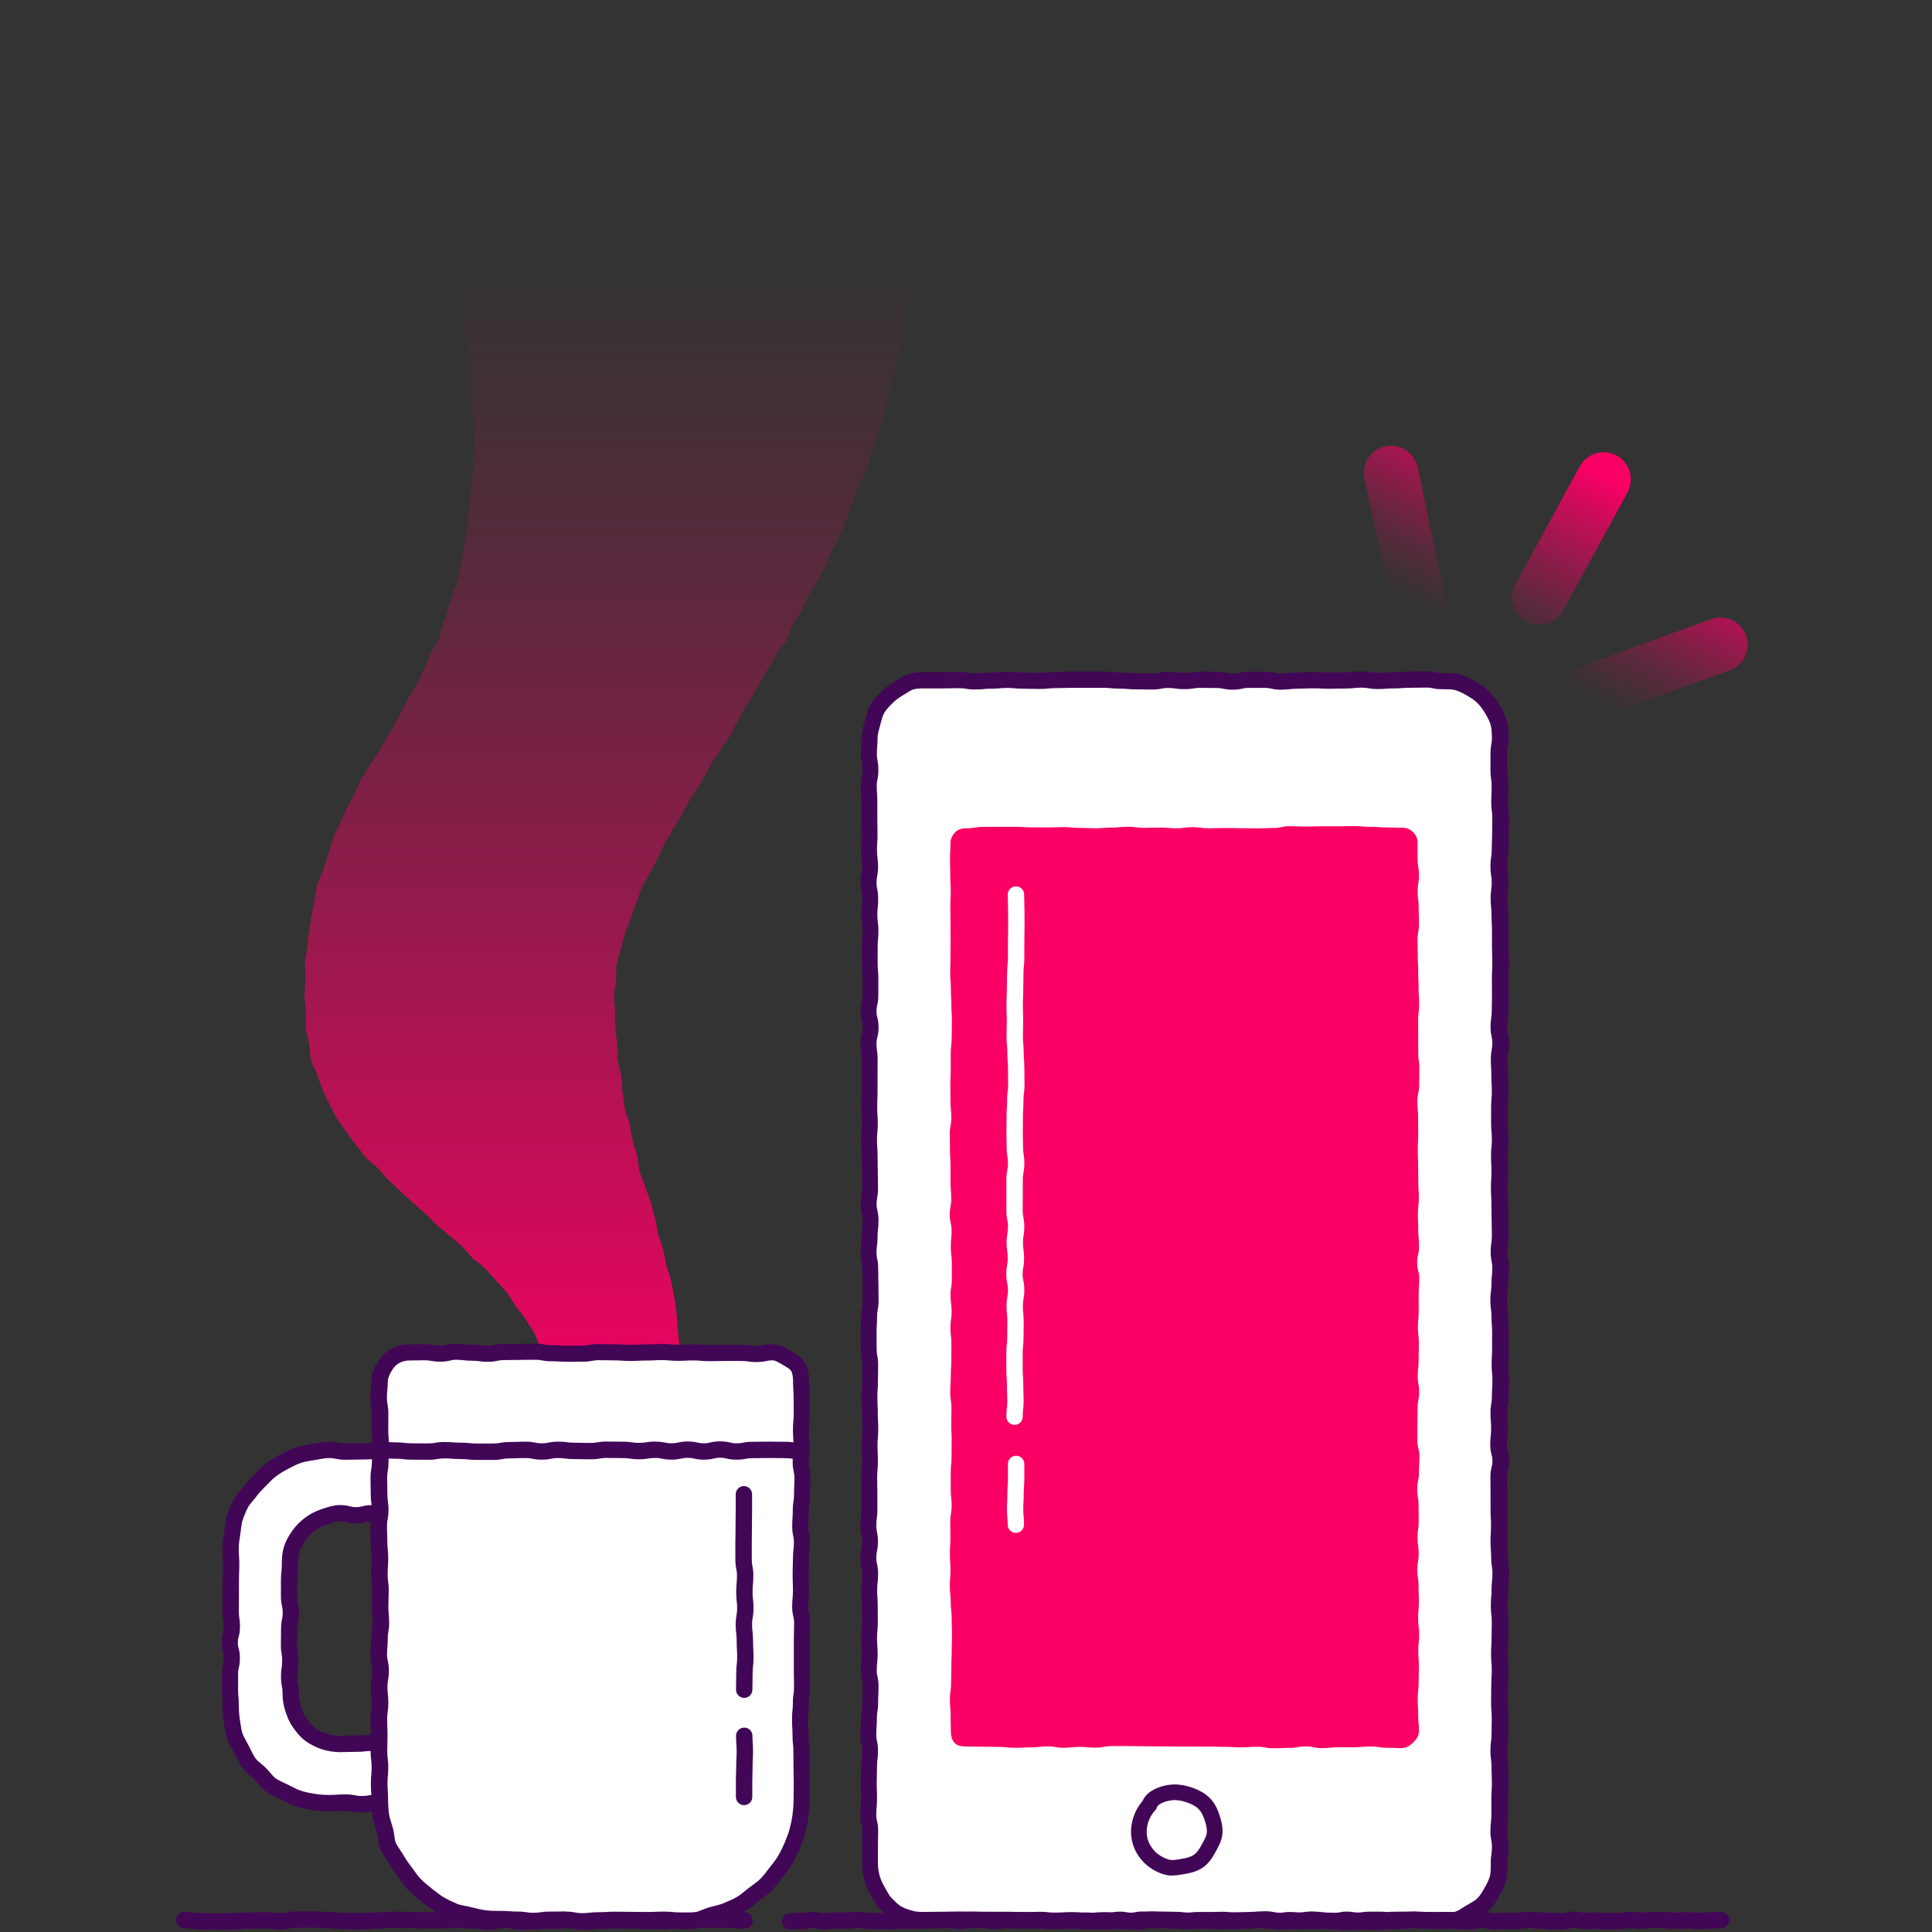 <?xml version="1.0" encoding="UTF-8"?><svg id="uuid-0f577270-e5e2-4e8c-ba9c-d18d134b2676" xmlns="http://www.w3.org/2000/svg" xmlns:xlink="http://www.w3.org/1999/xlink" viewBox="0 0 500 500"><rect x="0" y="0" width="500" height="500" fill="#333333" stroke="none"/><defs><linearGradient id="uuid-bc5644f5-00fb-4125-a134-6036e507d020" x1="512.53" y1="111.17" x2="531.14" y2="53.48" gradientTransform="translate(-96.96 -26.72) rotate(10.59)" gradientUnits="userSpaceOnUse"><stop offset=".14" stop-color="#fa0064" stop-opacity="0"/><stop offset=".22" stop-color="#fa0064" stop-opacity=".06"/><stop offset=".38" stop-color="#fa0064" stop-opacity=".21"/><stop offset=".59" stop-color="#fa0064" stop-opacity=".46"/><stop offset=".86" stop-color="#fa0064" stop-opacity=".8"/><stop offset="1" stop-color="#fa0064"/></linearGradient><linearGradient id="uuid-69b8f96c-dc9f-447e-a249-fa4b4d4d82b5" x1="476.49" y1="99.55" x2="495.1" y2="41.85" xlink:href="#uuid-bc5644f5-00fb-4125-a134-6036e507d020"/><linearGradient id="uuid-5acde4f0-5cbf-4ebe-94b1-cdef2ec21bf6" x1="546.26" y1="122.05" x2="564.87" y2="64.36" xlink:href="#uuid-bc5644f5-00fb-4125-a134-6036e507d020"/><clipPath id="uuid-ea6b6a6b-58e9-4081-99df-f5fa5bb07089"><path d="m445.37,496.95c-1.47,0-1.47.06-2.94.06s-1.47.17-2.94.17-1.47-.18-2.94-.18-1.47.12-2.94.12-1.47-.18-2.94-.18-1.47-.05-2.94-.05-1.47.21-2.94.21-1.47-.19-2.94-.19-1.47.29-2.94.29-1.47.03-2.94.03-1.47-.17-2.94-.17-1.47.1-2.94.1-1.47-.33-2.94-.33-1.47.39-2.94.39-1.47-.02-2.94-.02-1.47-.21-2.94-.21-1.47-.14-2.94-.14-1.47.27-2.93.27-1.47.01-2.93.01-1.47.09-2.93.09-1.47-.35-2.93-.35-1.47.33-2.93.33-1.47-.06-2.93-.06-1.47-.17-2.94-.17-1.47.15-2.94.15-1.47-.2-2.94-.2-1.47-.08-2.94-.08-1.47.26-2.93.26-1.47.04-2.93.04-1.47-.28-2.93-.28-1.47,0-2.93,0-1.47.22-2.93.22-1.47-.25-2.94-.25-1.47.32-2.94.32-1.47-.1-2.94-.1-1.47.12-2.94.12-1.47-.1-2.94-.1-1.47-.15-2.94-.15-1.47.25-2.94.25-1.47-.18-2.94-.18-1.47-.11-2.94-.11-1.47.14-2.94.14-1.47,0-2.94,0-1.47-.14-2.94-.14-1.47.07-2.94.07-1.47,0-2.94,0-1.47.14-2.94.14-1.47-.18-2.94-.18-1.47-.06-2.94-.06-1.47.14-2.94.14-1.47-.16-2.94-.16-1.47.3-2.94.3-1.47-.28-2.94-.28-1.47.38-2.94.38-1.47-.06-2.94-.06-1.47-.11-2.94-.11-1.47,0-2.94,0-1.47.06-2.94.06-1.47.02-2.94.02-1.47-.24-2.94-.24-1.47.12-2.94.12-1.47,0-2.94,0-1.47-.1-2.94-.1-1.47.27-2.94.27-1.47-.27-2.94-.27-1.47-.07-2.94-.07-1.47.32-2.94.32-1.47-.25-2.94-.25-1.47,0-2.94,0-1.47.04-2.94.04-1.47.13-2.94.13-1.47-.03-2.94-.03-1.47.04-2.94.04-1.47.08-2.94.08-1.47-.07-2.94-.07-1.47-.24-2.94-.24-1.47.14-2.94.14-1.47,0-2.94,0-1.47.16-2.94.16-1.47-.32-2.94-.32-1.47.27-2.95.27-1.47.07-2.95.07" fill="none"/></clipPath><clipPath id="uuid-97301bc7-c698-4f97-932e-3a09c93fb802"><path d="m192.71,497.05c-2.07,0-2.07-.19-4.14-.19s-2.07-.05-4.14-.05-2.07,0-4.14,0-2.07.04-4.14.04-2.07.31-4.14.31-2.07-.01-4.14-.01-2.07-.21-4.14-.21-2.07-.02-4.14-.02-2.07.1-4.14.1-2.07.2-4.14.2-2.07-.34-4.14-.34-2.07.2-4.14.2-2.07-.07-4.14-.07-2.07.24-4.14.24-2.07-.45-4.14-.45-2.07.49-4.14.49-2.07-.27-4.14-.27-2.07-.19-4.14-.19-2.07.17-4.14.17-2.07,0-4.14,0-2.07-.1-4.14-.1-2.07-.04-4.14-.04-2.07.19-4.14.19-2.07.21-4.14.21-2.07-.08-4.14-.08-2.07-.26-4.14-.26-2.07-.15-4.14-.15-2.07.04-4.15.04-2.07.4-4.15.4-2.07-.22-4.15-.22-2.07.07-4.14.07-2.07.17-4.15.17-2.07.06-4.15.06-2.08-.07-4.15-.07-2.08-.29-4.15-.29" fill="none"/></clipPath><linearGradient id="uuid-228da602-eb5a-4ac4-9718-0e5fde79f144" x1="155.3" y1="18.67" x2="155.3" y2="372.89" gradientTransform="matrix(1, 0, 0, 1, 0, 0)" xlink:href="#uuid-bc5644f5-00fb-4125-a134-6036e507d020"/><clipPath id="uuid-09cb6528-eea1-4ef4-a33f-935aa96ac78d"><path d="m192.54,386.73c0,2.1-.02,2.1-.02,4.21s-.04,2.11-.04,4.21-.05,2.1-.05,4.21,0,2.11,0,4.21.41,2.11.41,4.21-.2,2.11-.2,4.21.24,2.11.24,4.21-.37,2.11-.37,4.21.25,2.11.25,4.21.13,2.11.13,4.22-.24,2.11-.24,4.22-.05,2.11-.05,4.22" fill="none"/></clipPath><clipPath id="uuid-fecd5ee9-3290-4f19-84c2-48f57f8e1ad8"><path d="m192.61,449.21c0,1.98.15,1.98.15,3.96s-.12,1.98-.12,3.96-.08,1.98-.08,3.96,0,1.98,0,3.96" fill="none"/></clipPath></defs><path d="m373.27,496.93c-2.08,0-2.08.04-4.16.04s-2.08-.13-4.17-.13-2.08.03-4.17.03-2.08.38-4.17.38-2.08-.03-4.17-.03-2.08.1-4.17.1-2.08-.16-4.17-.16-2.08-.32-4.17-.32-2.08.31-4.17.31-2.08.04-4.17.04-2.08-.4-4.17-.4-2.08.25-4.17.25-2.08.13-4.17.13-2.08-.04-4.17-.04-2.08-.04-4.17-.04-2.08.1-4.17.1-2.08-.21-4.17-.21-2.08-.16-4.17-.16-2.08.51-4.16.51-2.08-.2-4.17-.2-2.08-.09-4.17-.09-2.09.22-4.17.22-2.08-.22-4.17-.22-2.08.12-4.17.12-2.09-.14-4.17-.14-2.09,0-4.17,0-2.09-.06-4.17-.06-2.09,0-4.17,0-2.09-.02-4.17-.02-2.09-.04-4.17-.04-2.09.06-4.18.06-2.09.03-4.18.03c-1.33,0-2.65.04-3.88-.29s-2.57-.74-3.68-1.38-2.06-1.65-2.97-2.56-1.46-2.11-2.11-3.23-1.17-2.24-1.51-3.51-.51-2.46-.51-3.79c0-2.08-.02-2.08-.02-4.16s.07-2.08.07-4.16-.5-2.08-.5-4.16.2-2.08.2-4.16-.09-2.08-.09-4.16.08-2.08.08-4.16.25-2.08.25-4.16-.44-2.08-.44-4.16.15-2.08.15-4.16.32-2.08.32-4.16.1-2.08.1-4.16-.45-2.08-.45-4.16.23-2.08.23-4.16-.16-2.08-.16-4.16.2-2.08.2-4.16-.03-2.08-.03-4.16-.15-2.08-.15-4.16.25-2.08.25-4.16-.47-2.08-.47-4.16.43-2.08.43-4.16-.43-2.08-.43-4.16.28-2.08.28-4.16-.02-2.08-.02-4.16-.06-2.08-.06-4.16.19-2.08.19-4.16-.11-2.08-.11-4.15.19-2.08.19-4.15-.1-2.08-.1-4.16-.11-2.08-.11-4.16.14-2.08.14-4.16.05-2.08.05-4.16-.39-2.08-.39-4.16-.02-2.08-.02-4.16.13-2.08.13-4.16.39-2.08.39-4.16-.04-2.08-.04-4.16-.05-2.08-.05-4.16-.44-2.08-.44-4.16.27-2.08.27-4.16.24-2.08.24-4.16-.5-2.08-.5-4.16.37-2.08.37-4.16-.07-2.08-.07-4.16-.06-2.08-.06-4.16-.15-2.08-.15-4.16.2-2.08.2-4.16-.14-2.08-.14-4.16.09-2.08.09-4.16.01-2.08.01-4.16.02-2.08.02-4.16-.29-2.08-.29-4.16.54-2.08.54-4.16-.52-2.08-.52-4.16.48-2.08.48-4.16,0-2.08,0-4.16-.18-2.08-.18-4.16.01-2.08.01-4.16.2-2.08.2-4.16-.28-2.08-.28-4.16.21-2.08.21-4.16-.42-2.08-.42-4.16.39-2.08.39-4.16-.28-2.08-.28-4.17.14-2.08.14-4.17-.07-2.08-.07-4.17,0-2.08,0-4.16-.15-2.08-.15-4.16.41-2.08.41-4.17-.39-2.09-.39-4.17.18-2.09.18-4.17c0-1.33.42-2.55.75-3.77s.59-2.54,1.23-3.65,1.54-2.07,2.45-2.98,1.92-1.68,3.05-2.33,2.18-1.51,3.44-1.85,2.58-.31,3.91-.31c2.08,0,2.08-.01,4.16-.01s2.08-.06,4.17-.06,2.08.35,4.17.35,2.08-.2,4.17-.2,2.08-.2,4.17-.2,2.08.2,4.17.2,2.08.07,4.17.07,2.08-.22,4.17-.22,2.08-.08,4.17-.08,2.08,0,4.17,0,2.08,0,4.17,0,2.08.23,4.17.23,2.08.18,4.17.18,2.08.04,4.17.04,2.08-.4,4.17-.4,2.08.3,4.17.3,2.08-.33,4.17-.33,2.08.04,4.17.04,2.08.44,4.16.44,2.08-.45,4.17-.45,2.08,0,4.17,0,2.09.46,4.17.46,2.08-.24,4.17-.24,2.08-.1,4.17-.1,2.09.11,4.17.11,2.09-.05,4.17-.05,2.09-.23,4.17-.23,2.09.35,4.17.35,2.09-.17,4.17-.17,2.09-.16,4.17-.16,2.09-.06,4.18-.06,2.09.43,4.18.43c1.33,0,2.63-.04,3.86.29s2.42.95,3.53,1.59,2.24,1.34,3.15,2.26,1.72,1.96,2.37,3.09,1.31,2.29,1.65,3.55.4,2.58.4,3.9c0,2.08-.38,2.08-.38,4.16s0,2.08,0,4.16.29,2.08.29,4.16-.1,2.08-.1,4.16.28,2.08.28,4.16-.06,2.08-.06,4.16-.1,2.08-.1,4.16-.33,2.08-.33,4.16.33,2.08.33,4.16-.29,2.08-.29,4.16.23,2.08.23,4.16.12,2.08.12,4.16,0,2.08,0,4.16.08,2.08.08,4.16-.1,2.08-.1,4.16.03,2.08.03,4.16-.05,2.08-.05,4.16-.31,2.08-.31,4.16.46,2.08.46,4.16-.39,2.08-.39,4.16.14,2.08.14,4.16.12,2.08.12,4.16-.2,2.08-.2,4.16,0,2.08,0,4.16.21,2.08.21,4.16-.22,2.08-.22,4.15.11,2.08.11,4.15-.14,2.08-.14,4.16.14,2.08.14,4.16.07,2.08.07,4.16.07,2.08.07,4.16-.31,2.08-.31,4.16.41,2.08.41,4.16-.22,2.08-.22,4.16-.28,2.08-.28,4.16.28,2.08.28,4.16.18,2.08.18,4.16-.03,2.08-.03,4.16-.11,2.08-.11,4.16.2,2.08.2,4.16-.13,2.08-.13,4.16-.38,2.08-.38,4.16.17,2.08.17,4.16-.23,2.08-.23,4.16.57,2.08.57,4.16-.54,2.08-.54,4.16.04,2.08.04,4.16-.01,2.08-.01,4.16.12,2.08.12,4.16-.13,2.08-.13,4.16.17,2.08.17,4.16.32,2.08.32,4.16-.24,2.08-.24,4.16-.19,2.08-.19,4.16.25,2.08.25,4.16-.05,2.08-.05,4.16-.14,2.08-.14,4.16.19,2.08.19,4.16-.14,2.08-.14,4.16-.04,2.08-.04,4.16.17,2.08.17,4.16-.06,2.08-.06,4.16-.28,2.08-.28,4.17.28,2.08.28,4.17.09,2.08.09,4.17-.13,2.08-.13,4.16.01,2.08.01,4.16-.24,2.08-.24,4.17.39,2.09.39,4.17-.32,2.09-.32,4.17c0,1.33.05,2.63-.28,3.85s-.92,2.43-1.56,3.54-1.31,2.28-2.22,3.19-2.11,1.5-3.23,2.15-2.18,1.52-3.44,1.86-2.58.13-3.91.13Z" fill="#fff"/><path d="m348.27,499.44c-1.13,0-1.7-.05-2.25-.09-.49-.04-.96-.08-1.92-.08-1.2,0-1.84-.1-2.41-.19-.47-.07-.88-.14-1.76-.14s-1.3.06-1.77.13c-.56.08-1.2.18-2.39.18-1.02,0-1.54,0-2.05.02-.53,0-1.06.02-2.12.02-1.24,0-1.9-.13-2.48-.24-.47-.09-.84-.16-1.68-.16-.92,0-1.34.05-1.84.11-.55.06-1.17.14-2.33.14-.98,0-1.46.03-1.95.06-.54.03-1.11.07-2.22.07s-1.59,0-2.12-.02c-.51,0-1.02-.02-2.05-.02s-1.59-.01-2.12-.02c-.51,0-1.02-.02-2.04-.02s-1.49.02-1.98.05c-.55.03-1.09.05-2.19.05-1.15,0-1.76-.06-2.3-.12-.5-.05-.94-.09-1.87-.09-1.13,0-1.7-.05-2.25-.09-.49-.04-.96-.08-1.92-.08-.79,0-1.12.08-1.58.19-.57.14-1.29.31-2.58.31-1.14,0-1.75-.06-2.28-.11-.51-.05-.94-.09-1.89-.09-1.09,0-1.63-.02-2.18-.05-.5-.02-.99-.04-1.99-.04-.93,0-1.36.05-1.86.1-.54.06-1.15.12-2.31.12s-1.77-.06-2.31-.12c-.5-.05-.93-.1-1.86-.1-.98,0-1.47.03-1.97.06-.55.03-1.1.06-2.2.06s-1.68-.04-2.23-.08c-.5-.03-.97-.07-1.94-.07h-4.17c-1.08,0-1.61-.02-2.15-.03-.5-.02-1.01-.03-2.02-.03h-4.17c-1.05,0-1.58,0-2.11-.01-.52,0-1.03-.01-2.06-.01s-1.6-.01-2.13-.02c-.51-.01-1.02-.02-2.04-.02s-1.52.02-2.03.03c-.54.02-1.08.03-2.15.03s-1.54,0-2.06.02c-.53,0-1.06.02-2.12.02h-.35c-1.33,0-2.69,0-4.08-.36-1.39-.37-2.86-.82-4.19-1.59-1.25-.72-2.25-1.73-3.12-2.61l-.29-.29c-.93-.93-1.53-2.02-2.06-2.98-.13-.23-.25-.46-.39-.69-.82-1.41-1.37-2.69-1.72-4.02-.39-1.46-.58-2.88-.58-4.34,0-1.03,0-1.55,0-2.06,0-.52,0-1.05,0-2.1s.02-1.61.04-2.15c.02-.5.03-1,.03-2.01,0-.79-.08-1.12-.19-1.58-.14-.57-.31-1.29-.31-2.58,0-1.14.06-1.74.11-2.28.05-.5.09-.94.09-1.88,0-1-.02-1.49-.04-1.99-.02-.54-.04-1.08-.04-2.17s.02-1.62.04-2.16c.02-.5.04-1,.04-2,0-1.17.07-1.79.14-2.33.06-.49.11-.91.11-1.83,0-.82-.08-1.18-.17-1.64-.12-.56-.27-1.26-.27-2.52,0-1.12.04-1.68.08-2.23.04-.5.07-.96.07-1.93,0-1.2.1-1.84.19-2.4.07-.47.14-.88.14-1.75,0-1.09.03-1.63.05-2.18.02-.5.04-.99.04-1.98,0-.81-.07-1.15-.18-1.63-.12-.56-.28-1.26-.28-2.53,0-1.16.07-1.77.13-2.32.05-.5.1-.92.1-1.84s-.04-1.42-.07-1.92c-.04-.55-.09-1.12-.09-2.24s.06-1.75.11-2.29c.05-.5.09-.94.09-1.87,0-1.02,0-1.54-.01-2.05,0-.53-.01-1.05-.01-2.11,0-.96-.03-1.43-.07-1.93-.04-.55-.08-1.12-.08-2.23s.07-1.78.14-2.33c.06-.49.11-.92.11-1.83,0-.8-.08-1.14-.18-1.61-.13-.57-.29-1.27-.29-2.55s.15-1.95.26-2.51c.1-.46.17-.83.17-1.65s-.08-1.19-.17-1.65c-.11-.56-.26-1.25-.26-2.5,0-1.18.08-1.81.16-2.36.06-.48.12-.9.12-1.8,0-1.03,0-1.55,0-2.06,0-.52,0-1.05,0-2.1s-.01-1.51-.03-2.02c-.02-.54-.03-1.07-.03-2.14,0-1.14.06-1.74.11-2.27.05-.5.09-.94.09-1.88s-.03-1.47-.05-1.96c-.03-.55-.06-1.1-.06-2.19s.06-1.74.1-2.27c.05-.51.09-.94.09-1.88s-.02-1.48-.05-1.97c-.03-.55-.06-1.09-.06-2.19,0-.98-.03-1.48-.05-1.97-.03-.55-.06-1.09-.06-2.19s.04-1.68.08-2.23c.04-.5.07-.97.07-1.93,0-1.07.01-1.6.03-2.13.01-.51.02-1.01.02-2.03,0-.84-.07-1.22-.16-1.69-.11-.58-.23-1.23-.23-2.47,0-1.03,0-1.54-.01-2.06,0-.52-.01-1.05-.01-2.1,0-1.1.03-1.66.07-2.21.03-.49.06-.97.06-1.95,0-1.23.12-1.89.23-2.47.09-.47.16-.85.16-1.69,0-1.02,0-1.53-.02-2.04-.01-.53-.02-1.06-.02-2.12s-.01-1.52-.03-2.03c-.01-.53-.03-1.07-.03-2.13,0-.82-.08-1.18-.17-1.64-.12-.56-.26-1.25-.26-2.51,0-1.17.08-1.8.15-2.35.06-.49.12-.91.12-1.81,0-1.16.07-1.78.14-2.33.06-.49.11-.92.11-1.83,0-.79-.08-1.12-.19-1.59-.14-.57-.31-1.28-.31-2.58s.12-1.88.22-2.45c.08-.48.15-.86.15-1.71,0-1.01-.02-1.51-.03-2.01-.02-.54-.03-1.07-.03-2.15,0-1.01-.02-1.51-.03-2.01-.02-.54-.03-1.07-.03-2.15,0-.96-.03-1.43-.07-1.92-.04-.55-.08-1.12-.08-2.24s.06-1.75.11-2.28c.05-.5.09-.94.09-1.88s-.03-1.44-.07-1.93c-.04-.55-.08-1.11-.08-2.23s.02-1.63.05-2.17c.02-.5.04-1,.04-1.99,0-1.05,0-1.57,0-2.09,0-.52,0-1.04,0-2.07s0-1.58.01-2.1c0-.51.01-1.03.01-2.06,0-.89-.06-1.31-.12-1.79-.08-.56-.17-1.19-.17-2.38,0-1.31.19-2.03.34-2.61.12-.45.2-.78.2-1.55s-.08-1.11-.2-1.56c-.14-.58-.33-1.29-.33-2.6s.16-1.99.29-2.55c.11-.47.18-.81.18-1.61v-4.16c0-.95-.05-1.41-.09-1.9-.05-.53-.1-1.13-.1-2.27,0-1.05,0-1.57,0-2.09,0-.52,0-1.03,0-2.06,0-1.14.06-1.75.11-2.28.05-.5.09-.94.09-1.88s-.06-1.32-.12-1.8c-.07-.55-.16-1.18-.16-2.36s.06-1.76.12-2.3c.05-.5.1-.93.1-1.87,0-.83-.07-1.19-.17-1.66-.11-.56-.25-1.25-.25-2.5s.12-1.89.23-2.47c.09-.47.16-.85.16-1.69,0-.9-.06-1.32-.12-1.8-.07-.55-.16-1.18-.16-2.36,0-1.11.04-1.68.08-2.22.03-.5.06-.97.06-1.94s-.02-1.51-.03-2.02c-.02-.54-.03-1.07-.03-2.15v-4.16c0-.96-.03-1.43-.06-1.93-.04-.55-.08-1.12-.08-2.24,0-1.25.13-1.91.25-2.5.09-.47.17-.84.17-1.67s-.07-1.22-.16-1.7c-.11-.58-.23-1.23-.23-2.47,0-1.14.05-1.74.1-2.27.04-.49.08-.95.08-1.9,0-1.39.35-2.62.65-3.7l.33-1.25c.28-1.1.6-2.35,1.28-3.52.79-1.37,1.86-2.48,2.79-3.42,1.04-1.04,2.18-1.91,3.48-2.67.28-.16.56-.34.83-.52.89-.57,1.89-1.21,3.12-1.54,1.45-.39,2.91-.39,4.3-.39h.16c1.04,0,1.55,0,2.07,0,.52,0,1.05,0,2.09,0s1.51-.02,2.02-.03c.54-.02,1.07-.03,2.15-.03,1.22,0,1.86.11,2.43.2.49.08.87.14,1.74.14.94,0,1.38-.04,1.88-.09.54-.05,1.14-.11,2.29-.11.94,0,1.38-.04,1.88-.09.54-.05,1.14-.11,2.29-.11s1.75.06,2.28.11c.51.05.94.09,1.88.09,1.08,0,1.62.02,2.16.04.5.02,1.01.03,2.01.03.93,0,1.36-.05,1.86-.1.54-.06,1.15-.12,2.31-.12,1,0,1.51-.02,2.01-.04.54-.02,1.08-.04,2.16-.04h4.17s4.17,0,4.17,0c1.16,0,1.77.07,2.31.12.5.05.93.1,1.86.1,1.13,0,1.74.05,2.27.1.49.04.95.08,1.9.08,1.06,0,1.59,0,2.12.02.51,0,1.02.02,2.05.02.84,0,1.21-.07,1.68-.16.58-.11,1.24-.24,2.48-.24s1.83.09,2.39.17c.48.07.89.13,1.78.13s1.28-.06,1.75-.14c.57-.09,1.21-.19,2.42-.19,1.06,0,1.59,0,2.12.02.51,0,1.02.02,2.05.02,1.26,0,1.96.15,2.51.26.46.1.83.17,1.65.17s1.17-.08,1.63-.18c.56-.12,1.27-.28,2.54-.28h4.17c1.27,0,1.97.15,2.54.28.46.1.82.18,1.63.18.92,0,1.34-.05,1.84-.11.55-.06,1.16-.14,2.33-.14.99,0,1.49-.02,1.99-.05.55-.02,1.09-.05,2.18-.05s1.65.03,2.2.06c.49.03.99.05,1.97.05s1.52-.01,2.03-.03c.54-.01,1.07-.03,2.14-.03.92,0,1.35-.05,1.85-.1.54-.06,1.16-.13,2.32-.13,1.22,0,1.87.11,2.44.21.48.08.87.15,1.73.15.96,0,1.42-.04,1.91-.08.55-.05,1.13-.09,2.26-.09.96,0,1.43-.03,1.93-.07.55-.04,1.12-.08,2.24-.08,1.01,0,1.52-.01,2.03-.03.54-.02,1.08-.03,2.15-.03,1.26,0,1.96.14,2.52.26.46.1.83.17,1.66.17h.35c1.33,0,2.67,0,4.06.36,1.51.4,2.84,1.11,4.05,1.81,1.14.66,2.46,1.46,3.59,2.59,1.05,1.05,1.96,2.23,2.71,3.52.64,1.12,1.45,2.5,1.87,4.07.42,1.57.47,3.2.47,4.45s-.12,1.88-.22,2.46c-.09.48-.16.85-.16,1.7v4.16c0,.89.07,1.3.13,1.78.08.56.17,1.19.17,2.38,0,1.09-.03,1.63-.05,2.18-.02.49-.05.99-.05,1.98,0,.9.06,1.31.12,1.79.08.55.16,1.18.16,2.37,0,1.07-.02,1.61-.03,2.14-.01.5-.03,1.01-.03,2.02,0,1.09-.03,1.63-.05,2.18-.02.5-.05.99-.05,1.98,0,1.21-.1,1.85-.19,2.42-.08.49-.14.87-.14,1.74s.06,1.26.14,1.74c.09.57.19,1.21.19,2.42s-.09,1.81-.16,2.37c-.07.48-.12.9-.12,1.79s.05,1.35.1,1.84c.06.54.13,1.16.13,2.31,0,.98.03,1.47.05,1.96.03.55.06,1.1.06,2.2v4.16c0,1,.03,1.5.05,2,.02.54.04,1.08.04,2.16s-.03,1.64-.05,2.18c-.02.49-.05.99-.05,1.98s0,1.54.01,2.05c0,.53.01,1.05.01,2.11s-.01,1.6-.03,2.13c-.01.51-.03,1.01-.03,2.02,0,1.2-.1,1.84-.18,2.4-.07.47-.13.88-.13,1.76,0,.81.08,1.15.18,1.62.12.56.28,1.27.28,2.54s-.12,1.89-.23,2.47c-.09.47-.16.85-.16,1.69,0,.97.03,1.44.06,1.94.04.55.07,1.11.07,2.22,0,.98.03,1.46.06,1.95.03.55.07,1.1.07,2.21s-.06,1.75-.11,2.28c-.05.5-.09.94-.09,1.88v4.16c0,.93.05,1.37.1,1.87.05.54.11,1.14.11,2.29s-.07,1.76-.12,2.3c-.05.5-.1.93-.1,1.85,0,.98.03,1.47.05,1.96.03.55.06,1.1.06,2.19s-.04,1.67-.08,2.22c-.03.5-.06.97-.06,1.94s.03,1.44.06,1.94c.04.54.07,1.11.07,2.22,0,1.01.02,1.51.03,2.01.02.54.03,1.07.03,2.15,0,1.01.02,1.51.03,2.01.02.54.03,1.07.03,2.15,0,1.2-.1,1.83-.18,2.4-.07.47-.13.88-.13,1.76,0,.83.07,1.2.17,1.67.12.58.25,1.24.25,2.49,0,1.15-.06,1.76-.12,2.3-.05.5-.1.93-.1,1.86,0,1.18-.08,1.81-.16,2.36-.06.48-.12.9-.12,1.8s.06,1.32.12,1.8c.07.55.16,1.18.16,2.36,0,.95.04,1.41.08,1.9.04.53.1,1.13.1,2.26,0,1.05,0,1.58-.01,2.11,0,.51-.01,1.02-.01,2.05,0,1.1-.03,1.65-.06,2.19-.03.49-.05.98-.05,1.96s.04,1.37.09,1.88c.05.54.11,1.14.11,2.28s-.03,1.67-.07,2.21c-.03.49-.06.98-.06,1.95,0,1.23-.12,1.88-.22,2.46-.09.48-.15.85-.15,1.7,0,.95.04,1.42.08,1.91.04.55.09,1.13.09,2.25s-.07,1.77-.13,2.31c-.05.5-.1.92-.1,1.85,0,.76.08,1.06.21,1.52.16.59.36,1.31.36,2.64s-.19,2.03-.33,2.61c-.12.45-.2.78-.2,1.55,0,1.02,0,1.53.02,2.04.01.53.02,1.06.02,2.12s0,1.57,0,2.1c0,.52,0,1.03,0,2.07,0,.98.03,1.47.06,1.96.03.55.06,1.1.06,2.2s-.04,1.67-.07,2.21c-.03.49-.06.97-.06,1.95s.04,1.41.08,1.9c.05.55.09,1.13.09,2.26,0,.88.06,1.28.14,1.76.09.56.19,1.2.19,2.41s-.07,1.78-.13,2.32c-.06.49-.1.92-.1,1.84,0,1.14-.06,1.74-.1,2.27-.05.51-.09.94-.09,1.89s.05,1.33.11,1.82c.07.55.14,1.17.14,2.34,0,1.07-.01,1.6-.03,2.14-.01.51-.03,1.01-.03,2.03,0,1.11-.04,1.67-.07,2.22-.03.5-.06.97-.06,1.94s.04,1.4.08,1.89c.05.53.1,1.14.1,2.27s-.04,1.67-.07,2.22c-.03.5-.06.97-.06,1.94,0,1.06-.01,1.59-.02,2.13,0,.51-.02,1.02-.02,2.04,0,.95.04,1.42.08,1.91.05.55.09,1.13.09,2.26s-.02,1.61-.03,2.14c-.01.5-.03,1.01-.03,2.02,0,1.19-.09,1.81-.16,2.37-.07.48-.12.9-.12,1.79s.06,1.31.12,1.79c.08.56.16,1.18.16,2.37,0,.99.02,1.49.04,1.99.02.54.05,1.09.05,2.18s-.04,1.67-.07,2.22c-.03.49-.06.97-.06,1.95,0,1.03,0,1.55,0,2.07,0,.52,0,1.05,0,2.1,0,1.16-.07,1.78-.13,2.33-.06.49-.11.92-.11,1.84,0,.85.07,1.22.16,1.7.11.58.23,1.24.23,2.47s-.1,1.84-.18,2.4c-.07.47-.13.88-.13,1.77v.44c0,1.28.01,2.6-.35,3.96-.43,1.63-1.18,3.02-1.78,4.06-.71,1.22-1.46,2.53-2.56,3.63-.96.96-2.09,1.6-3.09,2.16l-.58.33c-.29.17-.57.35-.85.53-.88.57-1.88,1.21-3.11,1.54-1.2.32-2.39.27-3.44.23-.34-.01-.68-.03-1.02-.03-1.02,0-1.53,0-2.04.02-.53,0-1.06.02-2.12.02s-1.67-.04-2.22-.07c-.49-.03-.97-.06-1.95-.06-1.03,0-1.54,0-2.05.02-.53,0-1.06.02-2.12.02-.85,0-1.22.07-1.7.16-.58.11-1.23.23-2.47.23-1.06,0-1.58,0-2.11-.01-.51,0-1.03-.01-2.05-.01s-1.49.02-1.98.05c-.55.03-1.09.05-2.19.05Zm-8.33-4.72c1.2,0,1.84.1,2.41.19.47.07.88.14,1.76.14,1.13,0,1.7.05,2.25.09.49.04.96.08,1.92.08s1.49-.02,1.98-.05c.55-.03,1.09-.05,2.18-.05s1.58,0,2.11.01c.51,0,1.03.01,2.05.01.85,0,1.22-.07,1.7-.16.58-.11,1.23-.23,2.47-.23,1.02,0,1.54,0,2.05-.02.53,0,1.06-.02,2.12-.02s1.67.04,2.22.07c.49.03.97.06,1.95.06,1.02,0,1.53,0,2.04-.02.53,0,1.06-.02,2.12-.02.4,0,.79.02,1.19.03.82.03,1.6.07,2.17-.09.58-.16,1.22-.57,1.9-1.01.34-.22.69-.44,1.03-.64l.62-.35c.84-.47,1.63-.92,2.17-1.46.7-.7,1.26-1.67,1.85-2.69.73-1.27,1.15-2.2,1.39-3.09.22-.81.21-1.8.21-2.85v-.45c0-1.2.1-1.84.18-2.4.07-.47.13-.88.13-1.77s-.07-1.22-.16-1.7c-.11-.58-.23-1.24-.23-2.47,0-1.16.07-1.78.13-2.33.06-.49.11-.92.11-1.84,0-1.03,0-1.55,0-2.07,0-.52,0-1.05,0-2.1,0-1.11.04-1.67.07-2.22.03-.49.06-.97.06-1.95s-.02-1.49-.04-1.99c-.02-.54-.05-1.09-.05-2.18,0-.9-.06-1.31-.12-1.79-.08-.56-.16-1.18-.16-2.37s.09-1.81.16-2.37c.07-.48.12-.9.12-1.79,0-1.07.02-1.61.03-2.14.01-.5.03-1.01.03-2.02,0-.95-.04-1.42-.08-1.91-.05-.55-.09-1.13-.09-2.26,0-1.06.01-1.59.02-2.13,0-.51.02-1.02.02-2.04,0-1.11.04-1.67.07-2.22.03-.5.06-.97.06-1.94s-.04-1.4-.08-1.89c-.05-.53-.1-1.14-.1-2.27s.04-1.67.07-2.22c.03-.5.06-.97.06-1.94,0-1.07.01-1.6.03-2.14.01-.51.03-1.01.03-2.03,0-.91-.05-1.33-.11-1.82-.07-.55-.14-1.17-.14-2.34s.06-1.74.1-2.27c.05-.51.09-.94.09-1.89,0-1.16.07-1.78.13-2.32.06-.49.1-.92.1-1.84s-.06-1.28-.14-1.76c-.09-.56-.19-1.2-.19-2.41,0-.95-.04-1.41-.08-1.9-.05-.55-.09-1.13-.09-2.26s.04-1.67.07-2.22c.03-.49.06-.97.06-1.95s-.03-1.47-.06-1.96c-.03-.55-.06-1.1-.06-2.2s0-1.57,0-2.1c0-.52,0-1.03,0-2.07s0-1.53-.02-2.04c-.01-.53-.02-1.06-.02-2.12,0-1.31.19-2.03.33-2.61.12-.45.2-.78.2-1.55s-.08-1.06-.21-1.52c-.16-.59-.36-1.31-.36-2.64,0-1.16.07-1.77.13-2.31.05-.5.1-.92.1-1.85s-.04-1.42-.08-1.91c-.04-.55-.09-1.13-.09-2.25,0-1.23.12-1.88.22-2.46.09-.48.15-.85.15-1.7,0-1.11.03-1.67.07-2.21.03-.49.06-.98.06-1.95s-.04-1.37-.09-1.88c-.05-.54-.11-1.14-.11-2.28s.03-1.64.06-2.19c.03-.49.05-.98.05-1.96,0-1.05,0-1.58.01-2.11,0-.51.01-1.02.01-2.05,0-.95-.04-1.41-.08-1.9-.04-.53-.1-1.13-.1-2.26,0-.9-.06-1.32-.12-1.8-.07-.55-.16-1.18-.16-2.36s.08-1.8.16-2.36c.06-.48.12-.9.12-1.8,0-1.15.06-1.76.12-2.3.05-.5.1-.93.1-1.86,0-.83-.07-1.2-.17-1.67-.12-.58-.25-1.24-.25-2.49s.1-1.83.18-2.4c.07-.47.13-.88.13-1.76,0-1.01-.02-1.51-.03-2.01-.02-.54-.03-1.07-.03-2.15,0-1.01-.02-1.51-.03-2.01-.02-.54-.03-1.07-.03-2.15,0-.97-.03-1.44-.06-1.94-.04-.54-.07-1.11-.07-2.22s.04-1.67.08-2.22c.03-.5.06-.97.06-1.94s-.03-1.47-.05-1.96c-.03-.55-.06-1.1-.06-2.19,0-1.15.07-1.76.12-2.3.05-.5.1-.93.1-1.85s-.04-1.37-.09-1.87c-.05-.54-.11-1.14-.11-2.29v-4.16c0-1.14.05-1.75.1-2.28.05-.5.09-.94.09-1.88s-.03-1.47-.06-1.95c-.03-.55-.07-1.1-.07-2.21,0-.97-.03-1.44-.06-1.94-.04-.54-.07-1.11-.07-2.22,0-1.24.12-1.89.23-2.47.09-.47.16-.85.16-1.69s-.08-1.15-.18-1.62c-.12-.56-.28-1.27-.28-2.54,0-1.2.1-1.84.18-2.4.07-.47.13-.88.13-1.76,0-1.07.01-1.6.03-2.13.01-.51.03-1.01.03-2.02s0-1.54-.01-2.05c0-.53-.01-1.05-.01-2.11s.03-1.64.05-2.18c.02-.49.05-.99.05-1.98s-.02-1.5-.04-2c-.02-.54-.04-1.08-.04-2.16v-4.16c0-.98-.04-1.47-.06-1.96-.03-.55-.06-1.1-.06-2.2,0-.92-.05-1.35-.1-1.84-.06-.54-.13-1.16-.13-2.31s.09-1.81.16-2.37c.07-.48.12-.9.12-1.79s-.06-1.26-.14-1.74c-.09-.57-.19-1.21-.19-2.42s.1-1.85.19-2.42c.08-.49.14-.87.14-1.74,0-1.09.03-1.63.05-2.18.02-.5.05-.99.05-1.98,0-1.07.02-1.61.03-2.14.01-.5.03-1.01.03-2.01,0-.9-.06-1.31-.12-1.79-.08-.55-.16-1.18-.16-2.37,0-1.09.03-1.63.05-2.18.02-.49.05-.99.05-1.98,0-.89-.06-1.3-.13-1.78-.08-.56-.17-1.19-.17-2.37v-4.16c0-1.23.11-1.88.21-2.46.09-.48.16-.85.16-1.7,0-.99-.04-2.26-.33-3.36-.27-1.02-.89-2.09-1.44-3.04-.56-.97-1.25-1.86-2.03-2.65-.77-.77-1.8-1.4-2.72-1.92-1.11-.64-2.04-1.12-3.02-1.38-.85-.23-1.87-.22-2.95-.22h-.36c-1.26,0-1.96-.14-2.52-.26-.47-.1-.83-.17-1.66-.17-1.01,0-1.52.01-2.03.03-.54.02-1.08.03-2.15.03-.96,0-1.43.03-1.93.07-.55.04-1.12.08-2.25.08-.96,0-1.42.04-1.91.08-.55.05-1.13.09-2.26.09-1.22,0-1.87-.11-2.44-.21-.48-.08-.87-.15-1.73-.15-.92,0-1.35.05-1.85.1-.54.06-1.16.13-2.32.13-1.02,0-1.52.01-2.03.03-.54.01-1.07.03-2.14.03s-1.65-.03-2.2-.06c-.49-.03-.99-.05-1.97-.05s-1.49.02-1.99.05c-.55.02-1.09.05-2.18.05-.92,0-1.34.05-1.84.11-.55.06-1.16.14-2.33.14-1.27,0-1.97-.15-2.54-.28-.46-.1-.82-.18-1.63-.18h-4.17c-.81,0-1.18.08-1.63.18-.56.12-1.27.28-2.54.28s-1.96-.15-2.51-.26c-.46-.1-.83-.17-1.65-.17-1.06,0-1.59,0-2.12-.02-.51,0-1.02-.02-2.05-.02-.88,0-1.28.06-1.75.14-.57.09-1.21.19-2.42.19s-1.83-.09-2.39-.17c-.48-.07-.89-.13-1.78-.13-.84,0-1.21.07-1.68.16-.58.11-1.24.24-2.48.24-1.06,0-1.59,0-2.12-.02-.51,0-1.02-.02-2.05-.02-1.13,0-1.74-.05-2.27-.1-.49-.04-.95-.08-1.9-.08-1.16,0-1.77-.07-2.31-.12-.5-.05-.93-.1-1.86-.1h-4.17s-4.17,0-4.17,0c-1,0-1.5.02-2.01.04-.54.02-1.08.04-2.16.04-.93,0-1.36.05-1.86.1-.54.06-1.15.12-2.31.12-1.08,0-1.62-.02-2.16-.04-.5-.02-1.01-.03-2.01-.03-1.14,0-1.75-.06-2.28-.11-.51-.05-.94-.09-1.88-.09s-1.38.04-1.88.09c-.54.05-1.14.11-2.29.11-.94,0-1.38.04-1.88.09-.54.05-1.14.11-2.29.11-1.22,0-1.86-.11-2.43-.2-.49-.08-.87-.14-1.74-.14-1.01,0-1.51.02-2.02.03-.54.02-1.07.03-2.15.03s-1.55,0-2.07,0c-.52,0-1.05,0-2.09,0h-.16c-1.19,0-2.29,0-3.2.24-.6.16-1.24.57-1.93,1.01-.33.21-.66.43-1,.62-.98.57-1.83,1.22-2.61,2-.78.78-1.58,1.61-2.12,2.54-.38.66-.59,1.49-.84,2.45l-.36,1.35c-.25.9-.49,1.75-.49,2.56,0,1.14-.05,1.74-.1,2.27-.04.49-.08.95-.08,1.9,0,.85.07,1.22.16,1.7.11.58.23,1.23.23,2.47s-.13,1.91-.25,2.5c-.09.47-.17.84-.17,1.67,0,.96.03,1.43.07,1.93.04.55.08,1.12.08,2.24v4.16c0,1.01,0,1.51.02,2.02.02.54.03,1.07.03,2.15s-.04,1.68-.08,2.22c-.03.5-.06.97-.06,1.94,0,.9.06,1.32.12,1.8.07.55.16,1.18.16,2.36s-.12,1.89-.23,2.47c-.09.47-.16.85-.16,1.69s.07,1.19.17,1.66c.11.56.25,1.25.25,2.5,0,1.15-.06,1.76-.12,2.3-.05.5-.1.93-.1,1.87s.06,1.32.12,1.8c.07.55.16,1.18.16,2.36s-.06,1.75-.11,2.28c-.05.5-.09.94-.09,1.88,0,1.05,0,1.57,0,2.09,0,.52,0,1.03,0,2.06,0,.95.04,1.41.08,1.9.05.53.1,1.13.1,2.27v4.16c0,1.28-.16,1.99-.29,2.55-.11.47-.18.81-.18,1.61s.08,1.11.2,1.56c.15.58.33,1.3.33,2.6s-.19,2.03-.34,2.61c-.12.45-.2.78-.2,1.55,0,.89.06,1.31.12,1.79.08.56.17,1.19.17,2.38,0,1.05,0,1.58-.01,2.1,0,.51-.01,1.03-.01,2.06s0,1.57,0,2.09c0,.52,0,1.03,0,2.07,0,1.09-.02,1.63-.05,2.17-.02.5-.04,1-.04,1.99s.03,1.44.07,1.93c.04.55.08,1.11.08,2.23s-.06,1.74-.11,2.28c-.05.5-.09.94-.09,1.88s.03,1.43.07,1.92c.04.55.08,1.12.08,2.24,0,1.01.02,1.51.03,2.02.02.54.03,1.07.03,2.15,0,1.01.02,1.51.03,2.01.02.54.03,1.07.03,2.15,0,1.23-.12,1.88-.22,2.45-.08.48-.15.86-.15,1.71,0,.79.08,1.12.19,1.59.14.57.31,1.28.31,2.58,0,1.16-.07,1.78-.14,2.33-.06.49-.11.92-.11,1.83,0,1.17-.08,1.8-.15,2.35-.06.49-.12.91-.12,1.81,0,.82.08,1.18.17,1.64.12.56.26,1.25.26,2.51,0,1.01.01,1.52.03,2.03.01.53.03,1.07.03,2.13s0,1.53.02,2.04c.01.53.02,1.06.02,2.12,0,1.23-.12,1.89-.23,2.47-.09.47-.16.85-.16,1.69,0,1.1-.03,1.66-.07,2.21-.03.49-.06.97-.06,1.95,0,1.03,0,1.54.01,2.06,0,.52.01,1.05.01,2.1,0,.84.07,1.22.16,1.69.11.58.23,1.23.23,2.47,0,1.07-.01,1.6-.03,2.13-.01.51-.02,1.01-.02,2.03,0,1.11-.04,1.68-.08,2.23-.04.5-.07.97-.07,1.93s.03,1.48.05,1.97c.03.55.06,1.09.06,2.19,0,.98.02,1.48.05,1.97.03.55.06,1.09.06,2.19s-.06,1.74-.1,2.27c-.05.51-.09.94-.09,1.88s.03,1.47.05,1.96c.03.55.06,1.1.06,2.19s-.06,1.74-.11,2.27c-.05.5-.09.94-.09,1.88,0,1.01.01,1.51.03,2.02.02.54.03,1.07.03,2.14s0,1.55,0,2.06c0,.52,0,1.05,0,2.1,0,1.18-.08,1.81-.16,2.36-.06.48-.12.9-.12,1.8,0,.83.08,1.19.17,1.65.11.56.26,1.25.26,2.5s-.15,1.95-.26,2.51c-.1.46-.17.83-.17,1.65s.08,1.14.18,1.61c.13.57.29,1.27.29,2.55,0,1.17-.07,1.78-.14,2.33-.06.49-.11.92-.11,1.83,0,.96.03,1.43.07,1.93.04.55.08,1.11.08,2.23,0,1.03,0,1.54.01,2.05,0,.53.01,1.05.01,2.11,0,1.14-.06,1.75-.11,2.29-.05.5-.09.94-.09,1.87s.04,1.42.07,1.92c.04.55.09,1.12.09,2.24s-.07,1.77-.13,2.31c-.05.5-.1.92-.1,1.84,0,.81.07,1.15.18,1.63.12.56.28,1.26.28,2.53,0,1.09-.03,1.63-.05,2.18-.02.5-.05.99-.05,1.98,0,1.2-.1,1.84-.19,2.4-.07.47-.14.88-.14,1.75,0,1.12-.04,1.68-.08,2.23-.04.5-.07.96-.07,1.93,0,.82.08,1.18.17,1.64.12.56.27,1.26.27,2.52,0,1.17-.07,1.79-.14,2.33-.06.49-.11.91-.11,1.83,0,1.08-.02,1.62-.04,2.16-.02.5-.04,1-.04,2s.02,1.49.04,1.99c.02.54.04,1.08.04,2.17,0,1.14-.06,1.74-.11,2.28-.05.5-.09.94-.09,1.88,0,.79.08,1.12.19,1.58.14.57.31,1.29.31,2.58,0,1.07-.02,1.61-.04,2.15-.02.5-.03,1-.03,2.01s0,1.55,0,2.06c0,.52,0,1.05,0,2.1s.14,2.15.44,3.24c.26.96.67,1.91,1.3,2.99.15.25.29.51.43.77.43.78.84,1.52,1.34,2.03l.3.3c.76.76,1.48,1.49,2.24,1.93.91.52,2.06.87,3.17,1.17.84.23,1.89.23,2.97.22h.36c1.03,0,1.54,0,2.06-.02.53,0,1.06-.02,2.12-.02s1.52-.02,2.03-.03c.54-.02,1.08-.03,2.15-.03s1.6.01,2.13.02c.51.01,1.02.02,2.04.02s1.58,0,2.11.01c.52,0,1.03.01,2.06.01h4.17c1.08,0,1.61.02,2.15.04.5.02,1.01.03,2.02.03h4.17c1.11,0,1.68.04,2.23.08.5.03.97.07,1.94.07s1.47-.03,1.97-.06c.55-.03,1.1-.06,2.2-.06s1.77.06,2.31.12c.5.05.93.1,1.86.1s1.36-.05,1.86-.1c.54-.06,1.15-.12,2.31-.12,1.09,0,1.63.02,2.18.05.5.02.99.04,1.99.04,1.14,0,1.75.06,2.28.11.51.05.94.09,1.89.09.79,0,1.12-.08,1.58-.19.57-.14,1.29-.31,2.58-.31,1.13,0,1.7.05,2.25.09.49.04.96.08,1.92.08,1.15,0,1.76.06,2.3.12.5.05.94.09,1.87.09.99,0,1.49-.02,1.98-.05.55-.03,1.09-.05,2.19-.05s1.59.01,2.12.02c.51,0,1.02.02,2.04.02s1.59,0,2.12.02c.51,0,1.02.02,2.05.02s1.46-.03,1.95-.06c.54-.03,1.11-.07,2.22-.07.92,0,1.34-.05,1.84-.11.55-.06,1.17-.14,2.33-.14,1.24,0,1.9.13,2.48.24.47.09.84.16,1.68.16,1.02,0,1.54,0,2.05-.02.53,0,1.06-.02,2.12-.02.88,0,1.3-.06,1.77-.13.56-.08,1.2-.18,2.39-.18Z" fill="#420656"/><path d="m398.33,161.69c-1.14,0-2.29-.28-3.36-.86-3.41-1.86-4.67-6.14-2.81-9.55l16.68-30.57c1.86-3.41,6.13-4.67,9.55-2.81,3.41,1.86,4.67,6.14,2.81,9.55l-16.68,30.57c-1.28,2.34-3.69,3.67-6.19,3.67Z" fill="url(#uuid-bc5644f5-00fb-4125-a134-6036e507d020)"/><path d="m367.13,163.52c-3.26,0-6.19-2.28-6.88-5.6l-7.14-34.08c-.8-3.81,1.64-7.54,5.45-8.33,3.8-.79,7.54,1.64,8.33,5.45l7.14,34.08c.8,3.81-1.64,7.54-5.45,8.33-.49.1-.97.15-1.45.15Z" fill="url(#uuid-69b8f96c-dc9f-447e-a249-fa4b4d4d82b5)"/><path d="m412.5,185.74c-2.88,0-5.59-1.78-6.62-4.65-1.32-3.66.57-7.69,4.23-9.01l32.75-11.83c3.65-1.32,7.69.57,9.01,4.23,1.32,3.66-.57,7.69-4.23,9.01l-32.75,11.83c-.79.29-1.6.42-2.39.42Z" fill="url(#uuid-5acde4f0-5cbf-4ebe-94b1-cdef2ec21bf6)"/><path d="m363.02,452.41c-2.09,0-2.09-.09-4.18-.09s-2.09-.34-4.18-.34-2.09.2-4.18.2-2.09.01-4.18.01-2.09.23-4.18.23-2.09-.45-4.18-.45-2.09.38-4.18.38-2.09.1-4.18.1-2.09-.39-4.18-.39-2.09.15-4.18.15-2.09-.12-4.18-.12-2.09-.08-4.18-.08-2.09,0-4.18,0-2.09-.02-4.18-.02-2.09-.02-4.18-.02-2.09-.04-4.18-.04-2.09-.05-4.18-.05-2.09,0-4.18,0-2.09.41-4.18.41-2.09-.2-4.18-.2-2.09.24-4.18.24-2.09-.37-4.18-.37-2.09.25-4.18.25-2.09.13-4.18.13-2.09-.24-4.19-.24-2.09-.05-4.19-.05-2.09-.05-4.19-.05c-1.12,0-2.3-.12-3.03-.86s-1.03-1.91-1.03-3.03c0-2.09-.06-2.09-.06-4.18s-.18-2.09-.18-4.18.3-2.09.3-4.18.07-2.09.07-4.18.09-2.09.09-4.18.08-2.09.08-4.18-.09-2.09-.09-4.18-.24-2.09-.24-4.18-.23-2.09-.23-4.18.16-2.09.16-4.18-.15-2.09-.15-4.18.13-2.09.13-4.18-.03-2.09-.03-4.18.36-2.09.36-4.18-.24-2.09-.24-4.18,0-2.09,0-4.18.21-2.09.21-4.18.03-2.09.03-4.18-.11-2.09-.11-4.18.06-2.09.06-4.18-.32-2.09-.32-4.18.15-2.09.15-4.18.13-2.09.13-4.18.02-2.09.02-4.18-.25-2.09-.25-4.18.31-2.09.31-4.18-.28-2.09-.28-4.18.33-2.09.33-4.18,0-2.09,0-4.18-.26-2.09-.26-4.18.2-2.09.2-4.18-.47-2.09-.47-4.18.38-2.09.38-4.18-.18-2.09-.18-4.18,0-2.09,0-4.18-.15-2.09-.15-4.18-.04-2.09-.04-4.18.39-2.09.39-4.18-.21-2.09-.21-4.18-.05-2.09-.05-4.18.11-2.09.11-4.18,0-2.09,0-4.18.25-2.09.25-4.18.04-2.09.04-4.18-.13-2.09-.13-4.18-.12-2.09-.12-4.18-.18-2.09-.18-4.18.08-2.09.08-4.19.02-2.09.02-4.19-.01-2.09-.01-4.19-.06-2.09-.06-4.18.11-2.09.11-4.19-.12-2.09-.12-4.19-.07-2.1-.07-4.19.12-2.1.12-4.19c0-1.12.57-2.12,1.31-2.85s1.74-.95,2.85-.95c2.09,0,2.09-.35,4.18-.35s2.09-.03,4.18-.03,2.09,0,4.18,0,2.09.14,4.18.14,2.09.02,4.18.02,2.09-.08,4.18-.08,2.09.19,4.18.19,2.09.11,4.18.11,2.09-.19,4.18-.19,2.09-.2,4.18-.2,2.09.28,4.18.28,2.09-.07,4.18-.07,2.09.19,4.18.19,2.09-.3,4.18-.3,2.09.29,4.18.29,2.09-.07,4.18-.07,2.09.05,4.18.05,2.09.04,4.18.04,2.09-.1,4.18-.1,2.09-.45,4.18-.45,2.09.09,4.18.09,2.09-.08,4.18-.08,2.09.01,4.18.01,2.09-.05,4.18-.05,2.09.19,4.19.19,2.09.15,4.19.15,2.09.08,4.19.08c1.12,0,1.99.46,2.72,1.19s1.13,1.6,1.13,2.72c0,2.09,0,2.09,0,4.18s.36,2.09.36,4.18-.34,2.09-.34,4.18.26,2.09.26,4.18.09,2.09.09,4.18-.38,2.09-.38,4.18.05,2.09.05,4.18.12,2.09.12,4.18.09,2.09.09,4.18.15,2.09.15,4.18-.26,2.09-.26,4.18.03,2.09.03,4.18,0,2.09,0,4.18.29,2.09.29,4.18-.06,2.09-.06,4.18-.46,2.09-.46,4.18.19,2.09.19,4.18.04,2.09.04,4.18-.12,2.09-.12,4.18.09,2.09.09,4.18.05,2.09.05,4.18.13,2.09.13,4.18-.25,2.09-.25,4.18.11,2.09.11,4.18.19,2.09.19,4.18-.48,2.09-.48,4.18.54,2.09.54,4.18-.16,2.09-.16,4.18.02,2.09.02,4.18-.21,2.09-.21,4.18.25,2.09.25,4.18-.06,2.09-.06,4.18-.23,2.09-.23,4.18.36,2.09.36,4.18-.39,2.09-.39,4.18-.06,2.09-.06,4.18,0,2.09,0,4.18.52,2.09.52,4.18-.13,2.09-.13,4.18-.43,2.09-.43,4.18.34,2.09.34,4.18.04,2.09.04,4.18-.3,2.09-.3,4.18.29,2.09.29,4.18-.35,2.09-.35,4.18.31,2.09.31,4.18.09,2.09.09,4.18-.19,2.09-.19,4.19.26,2.09.26,4.19-.22,2.09-.22,4.19.15,2.09.15,4.18-.07,2.09-.07,4.19-.23,2.09-.23,4.19.13,2.1.13,4.19.2,2.1.2,4.19c0,1.12-.67,2.06-1.41,2.79s-1.68,1.49-2.79,1.49Z" fill="#fa0064"/><path d="m311.63,466.74c-1.08-1.09-2.54-1.78-4.02-2.26s-3.04-.77-4.57-.59-3.1.66-4.37,1.58c-.55.4-1.03,1.03-1.23,1.67-.81.9-1.49,1.96-1.95,3.08s-.74,2.38-.77,3.6c-.03,1.44.28,2.91.88,4.14s1.55,2.45,2.64,3.33,2.43,1.57,3.79,1.93c1.39.38,2.86.03,4.22-.19s2.77-.58,3.92-1.39,1.88-1.97,2.58-3.25c.67-1.24,1.43-2.5,1.57-3.88s-.24-2.82-.67-4.14-1.02-2.61-2.03-3.63Z" fill="#fff"/><path d="m303.41,485.41c-.61,0-1.25-.06-1.89-.24-1.61-.43-3.21-1.25-4.53-2.31-1.29-1.03-2.42-2.45-3.19-4.01-.74-1.5-1.13-3.31-1.09-5.08.03-1.42.35-2.91.92-4.31.48-1.18,1.19-2.34,2.06-3.38.37-.87,1.01-1.67,1.8-2.24,1.42-1.04,3.26-1.71,5.32-1.96,1.65-.19,3.49.03,5.44.67,2.07.68,3.65,1.58,4.82,2.75,1.44,1.44,2.13,3.22,2.53,4.44.5,1.54.94,3.21.75,4.97-.17,1.64-.93,3.02-1.59,4.24l-.21.38c-.73,1.35-1.68,2.88-3.19,3.94-1.55,1.09-3.35,1.49-4.75,1.72l-.47.08c-.81.14-1.74.3-2.71.3Zm.58-19.55c-.24,0-.48.01-.71.04-1.37.16-2.55.58-3.41,1.21-.25.18-.44.46-.49.64l-.13.42-.29.33c-.68.76-1.23,1.62-1.58,2.49-.38.94-.6,1.96-.62,2.88-.03,1.13.21,2.27.67,3.2.5,1.02,1.27,1.99,2.09,2.65.88.7,1.99,1.27,3.05,1.56.79.21,1.79.04,2.86-.15l.5-.09c1.04-.17,2.21-.43,3.09-1.05.82-.58,1.43-1.57,1.96-2.56l.22-.4c.53-.97,1.04-1.89,1.12-2.72.11-1.02-.21-2.2-.58-3.31-.42-1.3-.91-2.2-1.54-2.83h0c-.71-.71-1.76-1.29-3.22-1.77-1.09-.36-2.1-.54-3-.54Z" fill="#420656"/><g clip-path="url(#uuid-ea6b6a6b-58e9-4081-99df-f5fa5bb07089)"><rect x="204.44" y="496.83" width="240.93" height=".4" fill="#fa0064"/><rect x="204.44" y="497.23" width="240.93" height="0" fill="#fa0064"/></g><path d="m204.44,499.36c-1.17,0-2.12-.95-2.12-2.12s.95-2.12,2.12-2.12c.69,0,1.03-.02,1.37-.03.39-.02.79-.04,1.58-.04.55,0,.78-.04,1.1-.1.41-.08.93-.17,1.85-.17s1.49.11,1.92.2c.31.07.52.11,1.03.11.62,0,.91-.03,1.24-.07.4-.04.85-.09,1.7-.09h2.94c.63,0,.93-.04,1.27-.07.39-.04.83-.08,1.67-.08.91,0,1.41.08,1.81.15.33.05.57.09,1.13.09.78,0,1.17.02,1.57.03.34.02.69.03,1.38.03s1.02-.02,1.36-.03c.39-.02.79-.04,1.58-.04.71,0,1.06,0,1.42-.02.38,0,.76-.02,1.53-.02s1.13,0,1.51.01c.36,0,.71.01,1.43.01.64,0,.96-.03,1.28-.06.39-.03.83-.07,1.66-.07.7,0,1.06-.01,1.41-.02.38-.01.77-.02,1.53-.02h2.94c.91,0,1.42.08,1.82.15.33.05.56.09,1.12.09.5,0,.71-.04,1.01-.11.43-.09.96-.21,1.93-.21.78,0,1.18.02,1.57.04.34.02.68.03,1.37.03.93,0,1.44.09,1.85.17.32.06.55.1,1.09.1s.77-.04,1.09-.1c.41-.08.92-.17,1.85-.17.81,0,1.21.03,1.61.05.33.02.66.04,1.33.04h2.94c.65,0,.97-.04,1.29-.06.39-.03.82-.07,1.65-.07.91,0,1.41.08,1.81.15.33.05.57.09,1.13.09.72,0,1.08,0,1.45,0,.37,0,.75,0,1.49,0,.69,0,1.04-.01,1.39-.03.39-.02.78-.03,1.55-.03h2.94c.81,0,1.22.02,1.63.05.33.02.65.05,1.31.05.78,0,1.17.02,1.56.03.34.01.69.03,1.38.03.47,0,.63-.04.94-.12.42-.11,1-.26,2-.26.93,0,1.45.1,1.86.17.31.06.54.1,1.08.1s.73-.04,1.05-.11c.42-.08.94-.19,1.89-.19.85,0,1.3.05,1.69.09.33.04.62.07,1.25.07s.93-.03,1.27-.06c.39-.04.83-.08,1.67-.08.78,0,1.17.02,1.56.03.34.01.69.03,1.38.03.87,0,1.33.06,1.73.11.34.04.6.08,1.21.08s.92-.03,1.26-.06c.39-.04.84-.08,1.68-.08h2.94c.68,0,1.02-.01,1.36-.03.39-.02.79-.04,1.58-.04.84,0,1.28.04,1.68.08.34.03.63.06,1.26.06h2.94c.63,0,.93-.03,1.27-.06.39-.04.83-.08,1.67-.08s1.22.03,1.62.06c.33.02.66.05,1.31.05.87,0,1.33.06,1.73.11.34.04.6.08,1.21.08.55,0,.79-.04,1.11-.09.41-.07.91-.15,1.82-.15.84,0,1.29.05,1.68.09.34.03.63.06,1.25.06.8,0,1.21.03,1.61.05.33.02.67.04,1.33.04s.98-.03,1.3-.05c.41-.03.82-.06,1.63-.06s1.21.03,1.61.05c.33.02.67.04,1.33.04.51,0,.71-.04,1.02-.11.43-.09.96-.21,1.92-.21.91,0,1.42.08,1.82.15.32.05.56.09,1.12.09s.83-.04,1.16-.09c.4-.06.89-.13,1.78-.13h2.93c.93,0,1.45.1,1.86.18.32.06.54.1,1.07.1.71,0,1.06,0,1.41-.02.38-.01.76-.02,1.52-.02.55,0,.78-.04,1.1-.1.41-.07.91-.16,1.83-.16.79,0,1.19.02,1.58.04.34.02.68.04,1.35.04.88,0,1.34.06,1.75.12.33.04.59.08,1.19.08.63,0,.92-.03,1.25-.06.4-.04.84-.09,1.69-.09s1.31.05,1.71.1c.34.04.61.07,1.23.07.78,0,1.17.02,1.56.03.34.01.69.03,1.38.03.5,0,.68-.04,1-.11.43-.1.96-.22,1.94-.22s1.52.13,1.95.23c.31.07.49.12.98.12.67,0,1-.02,1.34-.04.4-.02.8-.05,1.59-.05.72,0,1.09,0,1.45,0,.37,0,.74,0,1.48,0,.54,0,.77-.04,1.08-.1.41-.08.92-.17,1.85-.17.84,0,1.28.04,1.68.08.34.03.63.06,1.26.06.89,0,1.38.07,1.77.13.33.05.58.08,1.17.08.75,0,1.12,0,1.49,0,.36,0,.72,0,1.45,0,.46,0,.63-.04.93-.12.42-.11,1-.26,2.01-.26s1.51.12,1.94.22c.31.07.5.11,1,.11.66,0,.99-.02,1.32-.05.41-.03.81-.06,1.62-.06.85,0,1.31.05,1.71.1.34.04.62.07,1.23.07.71,0,1.07,0,1.42-.02.38,0,.76-.02,1.52-.02.53,0,.74-.04,1.06-.1.42-.08.94-.19,1.88-.19.87,0,1.33.06,1.74.11.33.04.6.08,1.2.08s.85-.04,1.17-.08c.41-.06.88-.12,1.76-.12.77,0,1.15.01,1.54.02.35.01.7.02,1.4.02.86,0,1.32.06,1.72.1.34.04.61.07,1.21.07.65,0,.98-.03,1.3-.05.41-.03.82-.06,1.63-.06.86,0,1.32.06,1.73.11.34.04.61.07,1.21.07s.88-.03,1.22-.07c.4-.05.86-.1,1.72-.1.69,0,1.04-.01,1.38-.03.39-.02.78-.03,1.55-.03,1.17,0,2.12.95,2.12,2.12s-.95,2.12-2.12,2.12c-.69,0-1.04.01-1.38.03-.39.02-.78.03-1.55.03-.61,0-.88.03-1.22.07-.4.05-.86.1-1.72.1s-1.32-.06-1.73-.11c-.34-.04-.61-.07-1.21-.07-.65,0-.98.03-1.3.05-.41.03-.82.06-1.64.06-.86,0-1.32-.06-1.72-.1-.34-.04-.61-.07-1.21-.07-.77,0-1.15-.01-1.54-.02-.35-.01-.7-.02-1.4-.02-.59,0-.85.04-1.17.08-.41.06-.88.12-1.76.12s-1.33-.06-1.74-.11c-.33-.04-.6-.08-1.2-.08-.53,0-.74.04-1.06.1-.42.08-.94.19-1.88.19-.71,0-1.06,0-1.42.02-.38,0-.76.02-1.52.02-.85,0-1.31-.05-1.71-.1-.34-.04-.62-.07-1.23-.07-.66,0-.99.02-1.32.05-.41.03-.81.06-1.62.06-.97,0-1.51-.12-1.94-.22-.31-.07-.5-.11-1-.11-.46,0-.63.04-.93.12-.42.11-1,.26-2.01.26-.75,0-1.12,0-1.49,0-.36,0-.72,0-1.45,0-.89,0-1.38-.07-1.77-.13-.33-.05-.58-.08-1.17-.08-.84,0-1.28-.04-1.68-.08-.34-.03-.63-.06-1.26-.06-.54,0-.77.04-1.08.1-.41.08-.92.17-1.85.17-.72,0-1.09,0-1.45,0-.37,0-.74,0-1.48,0-.67,0-1,.02-1.34.04-.4.02-.8.05-1.59.05-.98,0-1.52-.13-1.95-.23-.31-.07-.49-.12-.98-.12s-.68.04-1,.11c-.43.1-.96.22-1.94.22-.78,0-1.17-.02-1.56-.03-.34-.01-.69-.03-1.38-.03-.85,0-1.31-.05-1.71-.1-.34-.04-.61-.07-1.23-.07s-.92.03-1.25.06c-.4.04-.84.09-1.69.09s-1.34-.06-1.75-.12c-.33-.04-.6-.08-1.19-.08-.79,0-1.19-.02-1.58-.04-.34-.02-.68-.04-1.35-.04-.55,0-.78.04-1.1.1-.41.07-.91.16-1.83.16-.71,0-1.06,0-1.41.02-.38.01-.76.02-1.52.02-.93,0-1.45-.1-1.86-.18-.32-.06-.54-.1-1.07-.1h-2.93c-.58,0-.83.04-1.16.08-.39.06-.89.13-1.78.13s-1.42-.08-1.82-.15c-.32-.05-.56-.09-1.12-.09-.51,0-.71.04-1.02.11-.43.09-.96.21-1.92.21-.8,0-1.21-.03-1.61-.05-.33-.02-.67-.04-1.33-.04s-.98.03-1.3.05c-.41.03-.82.06-1.64.06s-1.2-.03-1.61-.05c-.33-.02-.67-.04-1.33-.04-.84,0-1.29-.05-1.68-.09-.34-.03-.63-.06-1.25-.06-.56,0-.79.04-1.11.09-.41.07-.91.15-1.82.15s-1.33-.06-1.73-.11c-.34-.04-.6-.08-1.2-.08-.81,0-1.22-.03-1.63-.06-.33-.02-.66-.05-1.31-.05s-.93.03-1.27.06c-.39.04-.83.08-1.67.08h-2.94c-.84,0-1.28-.04-1.68-.08-.34-.03-.63-.06-1.26-.06-.68,0-1.02.02-1.36.03-.39.02-.79.04-1.57.04h-2.94c-.63,0-.92.02-1.26.06-.39.04-.84.08-1.67.08s-1.33-.06-1.73-.11c-.34-.04-.6-.08-1.21-.08-.78,0-1.17-.02-1.56-.03-.34-.01-.69-.03-1.38-.03-.63,0-.93.03-1.27.06-.39.04-.83.08-1.67.08s-1.3-.05-1.69-.09c-.33-.04-.62-.07-1.25-.07-.52,0-.73.04-1.05.11-.42.08-.94.19-1.89.19s-1.45-.1-1.86-.17c-.31-.06-.54-.1-1.08-.1-.47,0-.63.04-.94.12-.42.11-1,.26-2,.26-.78,0-1.17-.02-1.56-.03-.34-.01-.69-.03-1.38-.03-.81,0-1.22-.03-1.63-.06-.33-.02-.65-.05-1.31-.05h-2.94c-.69,0-1.04.02-1.39.03-.39.02-.78.03-1.55.03-.72,0-1.08,0-1.45,0-.37,0-.75,0-1.49,0-.91,0-1.41-.08-1.81-.15-.33-.05-.57-.09-1.13-.09-.65,0-.97.03-1.29.05-.39.03-.82.07-1.65.07h-2.94c-.81,0-1.21-.02-1.61-.05-.33-.02-.66-.04-1.33-.04-.54,0-.77.04-1.09.1-.41.08-.92.17-1.85.17s-1.44-.09-1.85-.17c-.32-.06-.55-.1-1.09-.1-.78,0-1.18-.02-1.57-.04-.34-.02-.68-.03-1.37-.03-.5,0-.71.04-1.01.11-.43.09-.96.21-1.93.21-.91,0-1.42-.09-1.82-.15-.32-.05-.56-.09-1.12-.09h-2.94c-.71,0-1.06.02-1.41.03-.38.01-.77.02-1.53.02-.64,0-.96.03-1.28.06-.39.03-.83.07-1.66.07-.76,0-1.13,0-1.51-.01-.36,0-.71-.01-1.43-.01s-1.06,0-1.42.02c-.38,0-.76.02-1.53.02-.68,0-1.02.02-1.36.03-.4.02-.79.04-1.58.04s-1.17-.02-1.57-.03c-.34-.02-.69-.03-1.38-.03-.91,0-1.41-.08-1.81-.15-.33-.05-.57-.09-1.13-.09-.64,0-.93.03-1.27.06-.39.04-.83.08-1.67.08h-2.94c-.62,0-.91.04-1.24.08-.4.04-.85.09-1.7.09-.96,0-1.49-.11-1.92-.2-.31-.07-.52-.11-1.03-.11-.55,0-.78.04-1.1.1-.41.08-.93.17-1.85.17-.69,0-1.03.02-1.37.03-.39.02-.79.04-1.58.04Z" fill="#420656"/><g clip-path="url(#uuid-97301bc7-c698-4f97-932e-3a09c93fb802)"><rect x="47.71" y="496.76" width="145.01" height=".52" fill="#fa0064"/><rect x="47.71" y="497.28" width="145.01" height="0" fill="#fa0064"/></g><path d="m126.46,499.4c-1.17,0-1.8-.08-2.35-.15-.48-.06-.9-.12-1.79-.12-1.13,0-1.74-.06-2.27-.11-.5-.05-.94-.09-1.88-.09s-1.41.04-1.9.08c-.55.04-1.12.09-2.24.09h-4.14c-1.09,0-1.63-.02-2.17-.04-.49-.02-.98-.05-1.97-.05-1.06,0-1.58-.01-2.11-.02-.51-.01-1.01-.02-2.03-.02-.94,0-1.4.04-1.88.08-.53.05-1.13.1-2.26.1-.93,0-1.36.04-1.86.09-.54.05-1.14.12-2.28.12-1.08,0-1.61-.02-2.15-.04-.5-.02-1-.04-1.99-.04-1.17,0-1.78-.08-2.33-.14-.49-.06-.91-.11-1.81-.11-1.11,0-1.68-.04-2.23-.08-.49-.04-.96-.07-1.92-.07-1.02,0-1.53,0-2.04.02-.53,0-1.05.02-2.11.02-.84,0-1.21.07-1.68.16-.58.11-1.23.24-2.47.24-1.15,0-1.76-.06-2.29-.12-.5-.05-.93-.1-1.85-.1-1,0-1.5.02-2,.03-.54.02-1.07.04-2.15.04-.95,0-1.42.04-1.9.08-.55.04-1.12.09-2.24.09-1.01,0-1.51.01-2.02.03-.53.01-1.07.03-2.13.03s-1.61-.02-2.14-.04c-.5-.02-1-.03-2.01-.03-1.19,0-1.82-.09-2.37-.17-.48-.07-.89-.13-1.78-.13-1.17,0-2.12-.95-2.12-2.12s.95-2.12,2.12-2.12,1.82.09,2.37.17c.48.07.89.13,1.78.13,1.07,0,1.61.02,2.15.04.5.02,1,.03,2.01.03s1.51-.01,2.02-.03c.53-.01,1.07-.03,2.13-.03.95,0,1.41-.04,1.9-.08.55-.04,1.12-.09,2.24-.09,1,0,1.5-.02,2-.03.54-.02,1.07-.04,2.15-.04,1.15,0,1.76.06,2.29.12.5.05.93.1,1.85.1.84,0,1.21-.07,1.68-.16.58-.11,1.23-.24,2.47-.24,1.02,0,1.53,0,2.03-.02.53,0,1.06-.02,2.11-.02,1.11,0,1.68.04,2.23.08.49.04.96.07,1.92.07,1.17,0,1.78.08,2.33.14.49.06.91.11,1.81.11,1.08,0,1.61.02,2.15.04.5.02,1,.04,1.99.04.93,0,1.36-.04,1.86-.09.54-.05,1.14-.12,2.28-.12.94,0,1.4-.04,1.88-.08.53-.05,1.13-.1,2.26-.1,1.06,0,1.58.01,2.11.02.51.01,1.01.02,2.03.02,1.09,0,1.63.03,2.17.05.49.02.98.05,1.97.05h4.14c.95,0,1.41-.05,1.9-.08.55-.04,1.12-.09,2.24-.09s1.74.06,2.27.11c.5.05.94.09,1.88.09,1.17,0,1.8.08,2.35.15.48.06.9.12,1.79.12.79,0,1.12-.08,1.58-.19.57-.13,1.28-.3,2.56-.3s1.96.15,2.52.27c.45.1.81.18,1.62.18.92,0,1.34-.05,1.83-.1.54-.06,1.16-.13,2.31-.13,1.07,0,1.61.02,2.15.04.5.02,1,.03,2,.03.93,0,1.36-.04,1.86-.09.53-.05,1.14-.11,2.28-.11,1.21,0,1.85.11,2.42.2.48.08.86.14,1.72.14.93,0,1.37-.04,1.87-.09.53-.05,1.14-.11,2.28-.11.98,0,1.47-.02,1.96-.05.54-.03,1.09-.06,2.18-.06s1.57,0,2.09.01c.51,0,1.02.01,2.04.01,1.14,0,1.75.06,2.29.12.5.05.93.09,1.85.09,1.04,0,1.56,0,2.08,0,.51,0,1.03,0,2.06,0,.88,0,1.29-.06,1.76-.13.56-.08,1.19-.18,2.38-.18,1.01,0,1.52,0,2.03-.02.53,0,1.05-.02,2.11-.02h4.14c1.06,0,1.59.01,2.12.03.5.01,1.01.02,2.02.02,1.13,0,1.73.06,2.26.1.5.05.94.09,1.88.09,1.17,0,2.12.95,2.12,2.12s-.95,2.12-2.12,2.12-1.73-.06-2.26-.1c-.5-.05-.94-.09-1.88-.09-1.06,0-1.59-.01-2.12-.03-.5-.01-1.01-.02-2.02-.02h-4.14c-1.01,0-1.52.01-2.03.02-.53,0-1.05.02-2.11.02-.88,0-1.28.06-1.76.13-.56.08-1.19.18-2.38.18-1.04,0-1.56,0-2.09,0-.51,0-1.03,0-2.06,0-1.14,0-1.75-.06-2.29-.12-.5-.05-.93-.09-1.85-.09-1.05,0-1.57,0-2.09-.01-.51,0-1.02-.01-2.05-.01s-1.47.02-1.96.05c-.54.03-1.09.06-2.18.06-.93,0-1.37.04-1.87.09-.53.05-1.14.11-2.28.11-1.21,0-1.85-.11-2.42-.2-.48-.08-.86-.14-1.72-.14-.93,0-1.36.04-1.86.09-.53.05-1.14.11-2.28.11-1.07,0-1.61-.02-2.15-.04-.5-.02-1-.03-2-.03-.91,0-1.34.05-1.83.1-.54.06-1.16.13-2.31.13-1.26,0-1.96-.15-2.52-.27-.45-.1-.81-.18-1.62-.18s-1.12.08-1.58.19c-.57.13-1.28.3-2.56.3Z" fill="#420656"/><path d="m262.98,231.48c0,2.05.08,2.05.08,4.09s.03,2.05.03,4.09-.06,2.05-.06,4.09,0,2.05,0,4.1-.22,2.05-.22,4.09-.06,2.05-.06,4.09-.1,2.05-.1,4.09.07,2.05.07,4.09-.05,2.05-.05,4.09.19,2.05.19,4.09.16,2.05.16,4.1.03,2.05.03,4.09-.27,2.05-.27,4.1-.12,2.05-.12,4.09-.04,2.05-.04,4.1.05,2.05.05,4.09.35,2.05.35,4.1-.4,2.05-.4,4.1,0,2.05,0,4.1-.02,2.05-.02,4.09.41,2.05.41,4.1-.35,2.05-.35,4.09.29,2.05.29,4.1-.37,2.05-.37,4.09.43,2.05.43,4.1-.38,2.05-.38,4.1.21,2.05.21,4.1-.04,2.05-.04,4.1-.22,2.05-.22,4.1-.02,2.05-.02,4.1.16,2.05.16,4.1.09,2.05.09,4.1-.24,2.05-.24,4.1" fill="#fff"/><path d="m262.57,368.75c-1.17,0-2.12-.95-2.12-2.12s.07-1.76.13-2.3c.06-.49.1-.9.1-1.81,0-.98-.02-1.47-.04-1.96-.02-.54-.05-1.07-.05-2.14,0-.94-.04-1.4-.07-1.89-.04-.54-.08-1.11-.08-2.21,0-1.03,0-1.55,0-2.07,0-.51,0-1.02,0-2.03,0-1.14.06-1.74.12-2.27.05-.49.1-.91.1-1.83,0-1.05.01-1.57.02-2.09.01-.5.02-1,.02-2,0-.92-.04-1.34-.09-1.83-.05-.53-.12-1.13-.12-2.26,0-1.22.12-1.86.22-2.43.08-.47.15-.84.15-1.67s-.08-1.16-.17-1.61c-.12-.55-.26-1.24-.26-2.48s.12-1.86.22-2.43c.08-.47.15-.83.15-1.67,0-.88-.06-1.28-.12-1.75-.08-.55-.17-1.17-.17-2.34s.11-1.84.21-2.41c.08-.47.14-.85.14-1.69s-.07-1.17-.16-1.63c-.11-.55-.25-1.23-.25-2.46,0-1.03,0-1.55,0-2.06,0-.51,0-1.02,0-2.03v-4.1c0-1.23.14-1.88.25-2.46.09-.46.16-.82.16-1.64s-.06-1.22-.14-1.7c-.09-.56-.2-1.2-.2-2.4,0-1-.01-1.5-.03-1.99-.01-.53-.03-1.05-.03-2.1s0-1.56.02-2.08c0-.5.02-1.01.02-2.01,0-1.09.03-1.63.07-2.17.03-.48.06-.96.06-1.92,0-1.16.08-1.78.15-2.32.06-.48.12-.89.12-1.77,0-1.01,0-1.51-.02-2.01,0-.52-.02-1.04-.02-2.08,0-.94-.04-1.39-.08-1.88-.04-.55-.09-1.11-.09-2.22,0-.92-.04-1.35-.09-1.85-.05-.53-.11-1.12-.11-2.24,0-1.05.01-1.58.03-2.1.01-.5.03-1,.03-1.99s-.02-1.48-.04-1.97c-.02-.53-.04-1.06-.04-2.12s.03-1.61.05-2.15c.02-.49.05-.97.05-1.94,0-1.06.02-1.58.03-2.11.01-.49.03-.99.03-1.98,0-1.14.06-1.74.12-2.27.05-.49.1-.91.1-1.82v-4.1c0-1.05.01-1.58.03-2.11.01-.5.03-.99.03-1.99s0-1.51-.01-2.02c0-.52-.01-1.04-.01-2.07,0-.98-.02-1.48-.04-1.97-.02-.53-.04-1.06-.04-2.12,0-1.17.95-2.12,2.12-2.12s2.12.95,2.12,2.12c0,.98.02,1.48.04,1.97.02.53.04,1.06.04,2.12,0,1.01,0,1.51.01,2.02,0,.52.01,1.04.01,2.07s-.02,1.58-.03,2.11c-.01.5-.03.99-.03,1.99v4.1c0,1.14-.06,1.74-.12,2.27-.05.49-.1.91-.1,1.82,0,1.06-.02,1.58-.03,2.11-.01.49-.03.99-.03,1.98,0,1.07-.03,1.61-.05,2.15-.02.49-.05.97-.05,1.94s.02,1.48.04,1.97c.02.53.04,1.06.04,2.12s-.01,1.58-.03,2.1c-.01.5-.03,1-.03,1.99,0,.92.04,1.35.09,1.85.05.53.11,1.12.11,2.24,0,.94.04,1.4.08,1.88.04.55.09,1.11.09,2.22,0,1.01,0,1.51.02,2.01,0,.52.02,1.04.02,2.08,0,1.16-.08,1.78-.15,2.32-.06.48-.12.89-.12,1.77,0,1.09-.03,1.63-.07,2.17-.03.48-.06.96-.06,1.92,0,1.04,0,1.56-.02,2.09,0,.5-.02,1-.02,2.01s.01,1.5.03,1.99c.01.53.03,1.05.03,2.1,0,.85.06,1.22.14,1.7.09.56.2,1.2.2,2.4s-.13,1.88-.24,2.46c-.09.46-.16.82-.16,1.64v4.1c0,1.03-.01,1.54-.02,2.06,0,.51,0,1.02,0,2.03,0,.81.07,1.17.16,1.63.11.55.25,1.23.25,2.46s-.11,1.84-.21,2.41c-.08.47-.14.85-.14,1.69s.06,1.28.12,1.75c.08.55.17,1.17.17,2.34s-.12,1.86-.22,2.43c-.08.47-.15.83-.15,1.67s.07,1.16.17,1.61c.12.55.26,1.24.26,2.48s-.12,1.86-.22,2.43c-.08.47-.15.84-.15,1.67,0,.92.04,1.34.09,1.83.05.53.12,1.13.12,2.26,0,1.05-.01,1.57-.02,2.09-.01.5-.02,1-.02,2,0,1.14-.06,1.74-.12,2.27-.05.49-.1.91-.1,1.83,0,1.03,0,1.55,0,2.07,0,.51,0,1.02,0,2.03,0,.94.04,1.4.07,1.89.04.54.08,1.11.08,2.21,0,.98.02,1.47.04,1.96.02.54.05,1.07.05,2.14,0,1.15-.07,1.76-.13,2.29-.06.49-.1.9-.1,1.81,0,1.17-.95,2.12-2.12,2.12Z" fill="#fff"/><path d="m262.98,378.86q0,1.96,0,3.93c0,1.96-.15,1.96-.15,3.93s-.11,1.97-.11,3.94.2,1.97.2,3.94" fill="#fff"/><path d="m262.91,396.71c-1.17,0-2.12-.95-2.12-2.12,0-.88-.04-1.28-.09-1.76-.05-.51-.11-1.09-.11-2.18s.03-1.57.06-2.09c.03-.46.05-.92.05-1.84,0-1.06.04-1.61.08-2.13.04-.46.07-.9.07-1.8v-3.93c0-1.17.95-2.12,2.12-2.12s2.12.95,2.12,2.12v3.93c0,1.06-.05,1.61-.09,2.13-.04.46-.07.9-.07,1.8,0,1.05-.03,1.57-.06,2.09-.03.46-.05.92-.05,1.84s.04,1.28.09,1.76c.05.51.11,1.09.11,2.18,0,1.17-.95,2.12-2.12,2.12Z" fill="#fff"/><path d="m230.24,1.71c.33,1.35.9,2.61,1.21,3.95s.54,2.73.82,4.07.46,2.74.71,4.09.17,2.79.4,4.14.78,2.69.99,4.05.12,2.79.29,4.15.57,2.73.72,4.09.41,2.75.53,4.12.24,2.77.34,4.14.26,2.77.32,4.14.02,2.78.06,4.15.09,2.78.1,4.15-.05,2.78-.07,4.15-.37,2.76-.42,4.14.34,2.79.26,4.17-.57,2.74-.68,4.11-.1,2.77-.24,4.14-.17,2.77-.34,4.14-.55,2.72-.75,4.09-.4,2.74-.63,4.1-.27,2.77-.52,4.12-.74,2.68-1.03,4.03-.47,2.73-.78,4.08-.77,2.66-1.11,4-.56,2.72-.93,4.05-.68,2.69-1.07,4.01-.73,2.68-1.15,3.99-1.15,2.54-1.59,3.85-.51,2.76-.97,4.06-1.15,2.53-1.63,3.82-1.25,2.49-1.75,3.77-.77,2.68-1.3,3.95-.91,2.63-1.46,3.89-1.14,2.53-1.71,3.78-1.25,2.48-1.84,3.72-1.01,2.59-1.61,3.83-1.33,2.43-1.95,3.67-1.59,2.3-2.22,3.52-1.13,2.53-1.78,3.75-1.51,2.33-2.17,3.54-.84,2.7-1.51,3.9-1.82,2.15-2.5,3.35-1.34,2.43-2.03,3.62-1.41,2.39-2.11,3.57-1.31,2.45-2.01,3.63-1.54,2.31-2.25,3.49-1.29,2.47-2,3.64-1.17,2.54-1.88,3.71-1.65,2.25-2.36,3.42-1.61,2.27-2.32,3.44-1.23,2.5-1.94,3.68-1.48,2.35-2.19,3.52-1.54,2.32-2.23,3.49-1.24,2.49-1.93,3.68-1.5,2.34-2.17,3.54-1.39,2.41-2.04,3.61-1.16,2.53-1.79,3.74-1.32,2.45-1.92,3.68-1.47,2.39-2.03,3.63-.87,2.66-1.39,3.92-.95,2.62-1.42,3.89-1.05,2.58-1.46,3.88-.78,2.67-1.11,3.99-.86,2.67-1.1,4.01-.04,2.8-.17,4.16-.51,2.75-.51,4.12.24,2.82.28,4.19,0,2.82.08,4.19.35,2.8.47,4.16-.02,2.83.13,4.19.73,2.74.92,4.1.11,2.82.34,4.18.31,2.8.58,4.15.95,2.67,1.25,4.02.4,2.79.73,4.13.85,2.68,1.2,4.02.27,2.83.64,4.17,1.09,2.61,1.47,3.93.98,2.63,1.37,3.96.73,2.7,1.11,4.04.43,2.79.81,4.12.95,2.64,1.3,3.98.49,2.75.82,4.11.93,2.64,1.22,4.01.58,2.73.83,4.1.38,2.76.58,4.15.2,2.77.34,4.17.3,2.75.38,4.16-.06,2.77-.05,4.18.23,2.76.19,4.18-.4,2.74-.51,4.16.16,2.79,0,4.2-.23,2.77-.45,4.17-.66,2.86-.94,4.26c-1.98.62-2.13-.42-4.2-.42s-2.07.37-4.14.37-2.07.11-4.14.11-2.07-.04-4.14-.04-2.07-.16-4.15-.16-2.08-.05-4.15-.05-2.12.51-4.06-.22c.7-1.3,1.12-2.49,1.32-4.03.19-1.4-.13-2.82-.55-4.42-.36-1.38-.26-2.86-.67-4.17s-.97-2.66-1.46-3.94-1.08-2.61-1.64-3.86-1.54-2.37-2.17-3.6-.97-2.67-1.66-3.86-1.49-2.38-2.25-3.54-1.73-2.22-2.54-3.33-1.42-2.45-2.29-3.53-1.91-2.06-2.83-3.09-1.83-2.13-2.79-3.13-2.25-1.71-3.24-2.68-1.81-2.15-2.83-3.1-2.16-1.79-3.19-2.72-2.18-1.76-3.22-2.68-1.91-2.06-2.96-2.98-2.12-1.82-3.16-2.75-2.06-1.89-3.09-2.83-2.05-1.9-3.06-2.86-1.84-2.11-2.81-3.11-2.18-1.78-3.11-2.81-1.73-2.19-2.61-3.28-1.65-2.24-2.47-3.37-1.7-2.2-2.44-3.4-1.31-2.44-1.96-3.69-1.25-2.47-1.8-3.77-.94-2.59-1.4-3.94-1.28-2.51-1.63-3.88-.27-2.77-.53-4.17-.69-2.69-.85-4.11.11-2.77.03-4.2-.35-2.74-.35-4.18.19-2.8.23-4.16-.2-2.81-.12-4.17.44-2.77.58-4.12.28-2.78.46-4.13.43-2.76.67-4.1.5-2.75.79-4.08.35-2.79.7-4.11,1.21-2.55,1.62-3.86.75-2.68,1.21-3.97.69-2.72,1.2-3.99,1.21-2.52,1.77-3.77,1.08-2.57,1.68-3.8,1.33-2.44,1.97-3.66,1.07-2.58,1.74-3.79,1.44-2.38,2.13-3.57,1.63-2.25,2.34-3.45,1.33-2.43,2.04-3.62,1.42-2.37,2.12-3.57,1.27-2.45,1.96-3.66,1.22-2.48,1.89-3.7,1.55-2.29,2.2-3.53,1.18-2.49,1.78-3.75,1.01-2.56,1.58-3.84,1.58-2.32,2.11-3.62.66-2.69,1.14-4.01.88-2.6,1.31-3.94.84-2.61,1.22-3.97,1.08-2.56,1.4-3.93.52-2.71.8-4.09.46-2.76.7-4.13.61-2.74.82-4.11.11-2.81.28-4.19.27-2.78.41-4.17.37-2.77.48-4.16.35-2.78.42-4.17-.08-2.8-.04-4.19.42-2.79.42-4.18-.28-2.8-.31-4.19-.33-2.78-.4-4.17.29-2.82.2-4.2-.18-2.8-.31-4.18-.48-2.76-.64-4.15-.36-2.77-.56-4.15-.35-2.78-.58-4.15-.32-2.79-.59-4.15-.74-2.71-1.04-4.07-.44-2.77-.78-4.12-.68-2.72-1.05-4.06-1.21-2.56-1.62-3.89-.66-2.73-1.1-4.04-.82-2.68-1.3-3.98-1.07-2.59-1.59-3.88-1.34-2.47-1.89-3.74-.79-2.72-1.38-3.97-1.39-2.44-2.03-3.67-1.01-2.64-1.68-3.85-1.46-2.4-2.18-3.59-1.39-2.45-2.14-3.61-1.67-2.26-2.47-3.4-1.52-2.37-2.36-3.47-1.92-2.06-2.8-3.13-1.65-2.28-2.58-3.31-2.03-1.95-3-2.94-1.9-2.07-2.92-3.01-2.28-1.66-3.33-2.55-2.06-1.9-3.16-2.74-2.2-1.45-3.35-2.23c1.99-.52,2-.38,4.06-.38s2.06.39,4.11.39,2.06-.26,4.11-.26,2.06-.15,4.12-.15,2.06.26,4.11.26,2.06-.09,4.11-.09,2.06-.18,4.11-.18,2.06-.07,4.11-.07,2.06.02,4.12.02,2.06.26,4.11.26,2.06.07,4.11.07,2.06.04,4.12.04,2.06.11,4.12.11,2.06-.06,4.11-.06,2.06-.16,4.12-.16,2.06-.26,4.12-.26,2.06.13,4.12.13,2.06-.05,4.12-.05,2.06.27,4.12.27,2.06.06,4.12.06,2.06-.1,4.12-.1,2.06-.03,4.12-.03,2.06-.21,4.12-.21,2.06.09,4.12.09,2.06-.01,4.11-.01,2.06.1,4.12.1,2.06.3,4.11.3,2.06-.53,4.12-.53,2.06.48,4.12.48,2.06-.2,4.12-.2,2.06-.05,4.12-.05,2.06.11,4.12.11,2.06-.28,4.12-.28,2.06.27,4.12.27,2.06.18,4.12.18,2.06-.41,4.12-.41,2.06.21,4.11.02,2.15-.41,4.13.19Z" fill="url(#uuid-228da602-eb5a-4ac4-9718-0e5fde79f144)"/><path d="m59.67,400.83c0,2.02.14,2.02.14,4.05s-.09,2.02-.09,4.05-.01,2.02-.01,4.05-.02,2.02-.02,4.05.29,2.02.29,4.05-.54,2.02-.54,4.05.52,2.02.52,4.05-.48,2.03-.48,4.05,0,2.03,0,4.06.18,2.03.18,4.06c0,1.35.09,2.68.3,3.98s.34,2.69.75,3.94,1.19,2.41,1.79,3.58,1.13,2.44,1.91,3.51,1.97,1.81,2.91,2.75,1.69,2.1,2.77,2.88,2.35,1.24,3.54,1.85,2.34,1.24,3.61,1.66,2.56.66,3.88.87,2.61.32,3.96.32c2.13,0,2.13-.15,4.27-.15s2.13.41,4.27.41,2.13-.39,4.27-.39,2.14.18,4.27.18,2.14.26,4.28.26,2.14-.26,4.28-.26c1.35,0,2.7.02,3.99-.18s2.64-.52,3.89-.93,2.34-1.29,3.52-1.89,2.4-1.13,3.47-1.91,2.07-1.65,3.01-2.59,1.75-1.98,2.53-3.05,1.78-2.03,2.39-3.21.94-2.5,1.36-3.77.53-2.58.74-3.9.51-2.59.51-3.94c0-2.02.07-2.02.07-4.05s-.22-2.02-.22-4.05-.08-2.02-.08-4.05,0-2.02,0-4.05,0-2.02,0-4.05.23-2.02.23-4.05.18-2.02.18-4.05.04-2.03.04-4.05-.4-2.03-.4-4.06.3-2.03.3-4.06c0-1.35-.43-2.64-.64-3.94s-.48-2.6-.89-3.85-.53-2.67-1.14-3.85-1.7-2.09-2.48-3.16-1.63-2.06-2.57-3-1.66-2.15-2.73-2.94-2.35-1.29-3.54-1.9-2.44-1.03-3.71-1.45-2.52-.83-3.84-1.04-2.63-.26-3.98-.26c-2.13,0-2.13.23-4.27.23s-2.13-.35-4.27-.35-2.13.17-4.27.17-2.14.16-4.27.16-2.14.06-4.28.06-2.14-.43-4.28-.43c-1.35,0-2.67.32-3.96.52s-2.65.41-3.9.82-2.45,1.05-3.62,1.65-2.31,1.3-3.38,2.08-1.96,1.76-2.9,2.7-1.87,1.86-2.65,2.93-1.81,2.01-2.41,3.2-1.12,2.44-1.54,3.71-.44,2.63-.65,3.95-.41,2.61-.41,3.96Zm15.38,4.02c0-1.4.08-2.77.5-4.03s1.14-2.49,1.93-3.58,1.78-2.06,2.87-2.86,2.31-1.4,3.61-1.83,2.6-.93,3.99-.93c2.08,0,2.08.54,4.16.54s2.08-.52,4.16-.52,2.08.48,4.16.48,2.08,0,4.16,0,2.08-.18,4.16-.18,2.08.01,4.17.01,2.08.2,4.17.2,2.08-.28,4.17-.28c1.4,0,2.69.43,3.95.84s2.72.69,3.81,1.48,1.8,2.05,2.61,3.15,1.67,2.17,2.09,3.48.5,2.65.5,4.04c0,2.08.07,2.08.07,4.16s0,2.08,0,4.16.15,2.08.15,4.16-.41,2.08-.41,4.16.39,2.08.39,4.16-.18,2.08-.18,4.17-.26,2.08-.26,4.17.26,2.08.26,4.17c0,1.4-.35,2.7-.76,3.96s-1.04,2.48-1.84,3.57-1.51,2.35-2.61,3.15-2.44,1.27-3.74,1.7-2.63.65-4.02.65c-2.08,0-2.08.06-4.16.06s-2.08-.35-4.16-.35-2.08.2-4.16.2-2.08.2-4.16.2-2.08-.2-4.16-.2-2.08-.07-4.17-.07-2.08.22-4.17.22-2.08.08-4.17.08c-1.39,0-2.81-.24-4.07-.66s-2.58-1.08-3.67-1.88-1.93-1.95-2.73-3.05-1.25-2.36-1.68-3.66-.59-2.55-.59-3.94c0-2.08-.4-2.08-.4-4.16s.3-2.08.3-4.16-.33-2.08-.33-4.16.04-2.08.04-4.16.44-2.08.44-4.16-.45-2.08-.45-4.17-.02-2.09,0-4.17.23-2.08.23-4.17Z" fill="#fff"/><path d="m106.46,469.1c-1.2,0-1.83-.08-2.39-.14-.51-.06-.94-.11-1.89-.11-1.16,0-1.75-.05-2.32-.1-.5-.04-.98-.08-1.95-.08-.88,0-1.26.07-1.76.16-.59.11-1.25.23-2.51.23s-1.94-.13-2.54-.25c-.49-.09-.87-.17-1.73-.17-.99,0-1.47.03-1.98.07-.56.04-1.14.08-2.29.08-1.4,0-2.84-.12-4.29-.35-1.26-.2-2.74-.47-4.21-.95-1.27-.42-2.39-1-3.48-1.56l-.44-.23c-.35-.18-.7-.34-1.06-.51-.91-.42-1.86-.86-2.76-1.52-.88-.64-1.55-1.43-2.14-2.12-.28-.33-.57-.67-.87-.97-.29-.29-.63-.57-.99-.88-.7-.58-1.49-1.24-2.13-2.12-.69-.95-1.18-1.95-1.65-2.92-.14-.29-.29-.59-.43-.88-.17-.34-.36-.68-.55-1.01-.48-.85-1.02-1.8-1.37-2.88-.37-1.14-.54-2.28-.69-3.38-.04-.3-.08-.59-.13-.89-.21-1.36-.32-2.81-.32-4.31,0-.92-.04-1.34-.08-1.84-.05-.52-.1-1.11-.1-2.22v-4.06c0-1.26.16-1.95.29-2.51.11-.45.18-.77.18-1.54s-.08-1.06-.19-1.49c-.15-.57-.33-1.27-.33-2.56s.19-2,.34-2.57c.12-.45.2-.74.2-1.48,0-.86-.06-1.26-.12-1.72-.08-.54-.17-1.16-.17-2.33,0-1.02,0-1.54.01-2.05,0-.5.01-1,.01-2v-4.05c0-1.06.03-1.59.06-2.12.02-.48.04-.97.04-1.93s-.03-1.39-.07-1.87c-.04-.53-.08-1.09-.08-2.17,0-1.51.22-2.92.44-4.29.06-.4.11-.8.15-1.2.12-1,.23-2.03.58-3.09.46-1.41,1.02-2.76,1.67-4.02.5-.98,1.18-1.77,1.77-2.48.28-.33.56-.66.81-1.01.85-1.17,1.83-2.14,2.77-3.09l.63-.64c.79-.81,1.61-1.64,2.61-2.37,1.15-.84,2.39-1.6,3.66-2.26l.36-.18c1.12-.58,2.27-1.17,3.57-1.6,1.35-.44,2.72-.66,4.04-.87l.19-.03c.31-.05.62-.11.93-.16,1.06-.19,2.16-.39,3.36-.39,1.28,0,1.96.14,2.55.26.48.1.86.17,1.72.17,1.04,0,1.56-.01,2.08-.03.55-.02,1.1-.03,2.2-.03.99,0,1.47-.04,1.98-.07.56-.04,1.15-.08,2.29-.08.98,0,1.46-.04,1.96-.08.57-.05,1.15-.09,2.3-.09,1.24,0,1.9.11,2.48.21.5.08.89.15,1.79.15.95,0,1.39-.05,1.91-.1.55-.06,1.18-.13,2.36-.13,1.74,0,3.07.09,4.31.28,1.46.23,2.78.67,4.07,1.09l.1.03c1.38.45,2.73.91,4.02,1.57.32.16.64.32.97.48.94.45,1.92.92,2.85,1.59.88.64,1.53,1.44,2.1,2.14.3.37.59.72.88,1.01,1.02,1.02,1.94,2.09,2.78,3.25.24.33.54.66.86,1.02.61.68,1.29,1.45,1.79,2.42.5.97.73,1.97.93,2.86.11.47.21.91.34,1.3.41,1.25.72,2.58.97,4.18.06.4.15.8.24,1.2.2.91.43,1.95.43,3.07s-.09,1.79-.17,2.34c-.07.46-.13.86-.13,1.72,0,.81.07,1.17.16,1.62.11.54.24,1.22.24,2.44,0,1.03,0,1.55-.02,2.06,0,.5-.02.99-.02,1.99,0,1.11-.05,1.69-.1,2.21-.04.47-.08.92-.08,1.84,0,1.13-.07,1.73-.13,2.26-.05.48-.1.9-.1,1.79v4.05s0,4.05,0,4.05c0,.97.02,1.46.04,1.95.02.53.04,1.05.04,2.1,0,.89.05,1.31.1,1.79.06.53.12,1.13.12,2.26,0,1.05-.02,1.57-.04,2.1-.02.49-.03.97-.03,1.95,0,1.21-.19,2.32-.38,3.39-.05.3-.1.59-.15.89-.05.3-.09.61-.13.91-.15,1.08-.31,2.19-.68,3.32-.09.29-.18.57-.27.86-.33,1.06-.67,2.15-1.21,3.21-.5.98-1.18,1.79-1.77,2.51-.27.33-.54.65-.79.99-.75,1.02-1.65,2.21-2.75,3.3s-2.13,1.98-3.26,2.81c-.96.7-1.97,1.2-2.94,1.68-.27.13-.54.27-.82.41-.38.2-.75.42-1.12.65-.78.48-1.66,1.02-2.71,1.37-1.35.44-2.77.78-4.22,1.01-1.34.21-2.67.21-3.95.21h-.37c-.94,0-1.37.05-1.88.12-.56.07-1.2.15-2.4.15Zm-8.55-4.68c1.16,0,1.75.05,2.32.1.5.04.98.08,1.96.08,1.2,0,1.83.08,2.39.14.51.06.94.11,1.89.11s1.37-.05,1.88-.12c.56-.07,1.2-.15,2.4-.15h.38c1.16,0,2.27,0,3.28-.16,1.23-.2,2.43-.48,3.57-.85.57-.19,1.17-.56,1.8-.95.46-.29.93-.57,1.41-.81.29-.15.58-.29.88-.44.85-.42,1.64-.81,2.31-1.3.95-.69,1.85-1.47,2.76-2.38.88-.89,1.67-1.91,2.32-2.8.3-.41.62-.8.95-1.2.5-.6.97-1.17,1.26-1.74.38-.74.65-1.61.93-2.53.1-.31.19-.62.29-.93.14-.42.24-.87.32-1.34-.11.15-.22.31-.32.47-.67.98-1.43,2.08-2.58,2.92-1.34.98-2.87,1.52-4.33,2-1.53.5-3.11.76-4.68.76-1.01,0-1.51.02-2.02.03-.54.02-1.07.03-2.14.03-1.21,0-1.86-.11-2.43-.2-.49-.08-.87-.14-1.74-.14-.94,0-1.37.04-1.88.09-.54.05-1.14.11-2.28.11-.94,0-1.37.04-1.88.09-.54.05-1.14.11-2.28.11s-1.75-.06-2.28-.11c-.5-.05-.94-.09-1.88-.09-1.08,0-1.62-.02-2.16-.04-.5-.02-1-.03-2.01-.03-.93,0-1.36.05-1.86.1-.54.06-1.16.12-2.31.12-1,0-1.51.02-2.01.04-.54.02-1.08.04-2.16.04-1.57,0-3.21-.26-4.73-.76-1.51-.49-2.98-1.25-4.26-2.18-1.35-.99-2.32-2.31-3.17-3.48-1-1.38-1.54-2.87-2-4.28-.47-1.44-.7-2.94-.7-4.6,0-.84-.07-1.21-.16-1.68-.11-.58-.24-1.24-.24-2.48s.09-1.83.17-2.38c.07-.48.13-.89.13-1.78s-.06-1.28-.14-1.75c-.09-.57-.19-1.21-.19-2.41,0-1.06,0-1.59.02-2.12,0-.51.02-1.02.02-2.04,0-1.26.15-1.96.26-2.52.1-.46.17-.83.17-1.65s-.08-1.17-.18-1.63c-.12-.56-.28-1.26-.28-2.53v-1.74c0-.67-.01-1.17,0-2.45,0-1.13.07-1.74.13-2.27.05-.5.1-.94.1-1.88,0-1.41.07-3.07.6-4.69.44-1.35,1.17-2.71,2.24-4.17.92-1.26,2.04-2.38,3.34-3.32,1.25-.91,2.66-1.63,4.2-2.13l.46-.15c1.23-.41,2.63-.88,4.19-.88,1.31,0,2.03.19,2.61.34.45.12.78.2,1.55.2s1.11-.08,1.56-.2c.58-.15,1.3-.33,2.6-.33s1.99.16,2.55.29c.47.11.81.18,1.61.18h4.16c.95,0,1.41-.05,1.89-.09.53-.05,1.13-.1,2.27-.1,1.05,0,1.57,0,2.1,0,.52,0,1.03,0,2.07,0,1.14,0,1.75.06,2.29.11.5.05.94.09,1.88.09s1.32-.06,1.8-.12c.55-.07,1.18-.16,2.36-.16,1.72,0,3.23.49,4.56.93.34.11.63.2.93.28,1.12.32,2.38.69,3.51,1.51,1.15.84,1.91,1.94,2.58,2.91.15.21.29.42.44.63-.17-.85-.37-1.6-.6-2.31-.19-.57-.32-1.13-.44-1.67-.16-.71-.32-1.38-.57-1.87-.25-.49-.7-.99-1.18-1.53-.38-.42-.76-.85-1.12-1.35-.72-.99-1.49-1.89-2.36-2.75-.44-.44-.81-.89-1.16-1.33-.45-.55-.88-1.08-1.32-1.4-.61-.44-1.37-.81-2.18-1.19-.36-.17-.72-.35-1.08-.53-1.01-.52-2.14-.9-3.4-1.32l-.1-.03c-1.18-.39-2.29-.75-3.41-.93-1.01-.16-2.13-.23-3.64-.23-.95,0-1.39.05-1.91.1-.55.06-1.18.13-2.36.13-1.24,0-1.9-.11-2.48-.21-.5-.08-.9-.15-1.79-.15-.98,0-1.46.04-1.96.08-.57.05-1.15.09-2.3.09-.99,0-1.47.04-1.98.07-.56.04-1.15.08-2.29.08-1.04,0-1.56.01-2.08.03-.55.02-1.1.03-2.2.03-1.28,0-1.96-.14-2.55-.26-.48-.1-.86-.17-1.72-.17s-1.69.16-2.61.32c-.34.06-.68.12-1.02.18l-.19.03c-1.21.19-2.35.37-3.38.71-.98.32-1.93.81-2.95,1.34l-.37.19c-1.08.56-2.12,1.2-3.1,1.91-.72.53-1.38,1.2-2.08,1.92l-.66.67c-.86.87-1.68,1.68-2.34,2.59-.31.43-.66.84-1.01,1.25-.49.58-.96,1.13-1.23,1.67-.54,1.06-1.02,2.21-1.41,3.41-.21.65-.3,1.43-.4,2.26-.05.46-.11.92-.18,1.37-.2,1.26-.39,2.45-.39,3.63,0,.94.03,1.39.07,1.87.04.53.08,1.09.08,2.17s-.02,1.59-.05,2.12c-.02.48-.04.97-.04,1.93v4.05c0,1.02-.02,1.54-.02,2.05,0,.5-.01,1-.01,2,0,.86.06,1.26.12,1.72.08.54.17,1.16.17,2.33,0,1.29-.19,2-.34,2.57-.12.45-.2.74-.2,1.48s.08,1.06.19,1.49c.15.57.33,1.27.33,2.56s-.16,1.95-.29,2.51c-.11.45-.18.77-.18,1.54v4.06c0,.92.04,1.34.09,1.84.05.52.1,1.11.1,2.22,0,1.28.09,2.51.27,3.65.05.32.1.63.14.95.14.96.27,1.87.53,2.66.22.68.62,1.38,1.03,2.12.22.39.43.77.63,1.16.16.31.32.63.47.95.41.84.8,1.63,1.27,2.28.33.46.86.9,1.42,1.36.42.35.85.71,1.27,1.13.38.38.74.8,1.1,1.22.48.57.94,1.1,1.42,1.45.57.41,1.29.75,2.05,1.1.41.19.81.38,1.21.58l.46.24c.98.51,1.9.98,2.85,1.29,1.18.39,2.46.62,3.56.79,1.24.2,2.43.29,3.63.29.99,0,1.47-.03,1.98-.07.56-.04,1.14-.08,2.29-.08,1.27,0,1.94.13,2.54.25.49.09.87.17,1.73.17s1.26-.07,1.76-.16c.59-.11,1.25-.23,2.51-.23Zm-9.95-70.68c-.88,0-1.83.32-2.85.66l-.49.16c-1.12.37-2.14.88-3.02,1.53-.94.69-1.75,1.49-2.41,2.4-.8,1.09-1.33,2.07-1.63,2.99-.35,1.05-.39,2.3-.39,3.37,0,1.17-.07,1.79-.13,2.34-.05.48-.1.93-.11,1.84,0,1.25,0,1.74,0,2.39v1.76c0,.81.08,1.17.18,1.63.12.56.28,1.26.28,2.53s-.15,1.96-.26,2.52c-.1.46-.17.83-.17,1.65,0,1.06,0,1.59-.02,2.12,0,.51-.02,1.02-.02,2.05,0,.87.06,1.28.14,1.75.09.57.19,1.21.19,2.41s-.09,1.82-.17,2.38c-.07.48-.13.89-.13,1.78,0,.84.07,1.21.16,1.68.11.58.24,1.24.24,2.48s.15,2.27.49,3.29c.37,1.13.75,2.22,1.37,3.07.75,1.04,1.45,1.98,2.27,2.58.92.67,1.99,1.22,3.08,1.57,1.1.36,2.28.55,3.41.55,1,0,1.51-.02,2.01-.04.54-.02,1.08-.04,2.16-.04.93,0,1.36-.05,1.86-.1.54-.06,1.16-.12,2.31-.12,1.08,0,1.62.02,2.16.04.5.02,1,.03,2.01.03,1.14,0,1.75.06,2.28.11.5.05.94.09,1.88.09s1.37-.04,1.88-.09c.54-.05,1.14-.11,2.28-.11.94,0,1.37-.04,1.88-.09.54-.05,1.14-.11,2.28-.11,1.22,0,1.86.11,2.43.2.48.08.87.14,1.73.14,1.01,0,1.51-.02,2.02-.03.54-.02,1.07-.03,2.14-.03,1.13,0,2.26-.18,3.36-.55,1.13-.37,2.31-.78,3.15-1.4.56-.41,1.06-1.13,1.59-1.9.18-.27.37-.53.56-.79.68-.94,1.19-1.91,1.54-2.98.34-1.04.66-2.17.66-3.31,0-.91-.05-1.33-.12-1.82-.07-.55-.15-1.18-.15-2.35s.08-1.79.14-2.34c.06-.49.11-.91.11-1.83,0-1.13.05-1.74.1-2.27.04-.49.08-.95.08-1.9,0-.84-.07-1.22-.16-1.69-.11-.58-.23-1.23-.23-2.47s.13-1.91.25-2.49c.09-.47.17-.84.17-1.67,0-.96-.03-1.43-.07-1.92-.04-.55-.08-1.12-.08-2.24v-4.16c0-1.01,0-1.51-.02-2.02-.02-.54-.03-1.07-.03-2.15,0-1.01-.04-2.31-.4-3.39-.27-.83-.87-1.64-1.51-2.5l-.28-.39c-.19-.26-.37-.52-.56-.79-.53-.76-1.02-1.48-1.59-1.89-.53-.38-1.34-.62-2.2-.87-.34-.1-.68-.2-1.02-.31-1.18-.39-2.25-.73-3.29-.73-.9,0-1.32.06-1.8.12-.55.07-1.18.16-2.36.16s-1.75-.06-2.29-.11c-.5-.05-.94-.09-1.88-.09-1.05,0-1.57,0-2.1,0-.52,0-1.03,0-2.07,0-.95,0-1.41.04-1.89.08-.53.05-1.13.1-2.27.1h-4.16c-1.28,0-1.99-.16-2.55-.29-.47-.11-.81-.18-1.61-.18s-1.11.08-1.56.2c-.58.15-1.3.33-2.6.33s-2.03-.19-2.61-.34c-.45-.12-.78-.2-1.55-.2Z" fill="#420656"/><path d="m98.19,357.58c0,2.08-.23,2.08-.23,4.16s.37,2.08.37,4.16-.03,2.08-.03,4.16.18,2.08.18,4.16-.11,2.08-.11,4.16-.36,2.08-.36,4.16.06,2.08.06,4.16.29,2.08.29,4.16-.39,2.08-.39,4.16.09,2.08.09,4.16.23,2.08.23,4.16-.15,2.08-.15,4.16.28,2.08.28,4.15-.09,2.08-.09,4.16.2,2.08.2,4.16-.36,2.08-.36,4.16-.18,2.08-.18,4.16.47,2.08.47,4.16-.38,2.08-.38,4.16.23,2.08.23,4.16-.32,2.08-.32,4.16.09,2.08.09,4.16-.07,2.08-.07,4.16.26,2.08.26,4.16-.21,2.08-.21,4.17.15,2.08.15,4.17c0,1.38.1,2.74.27,4.08s.71,2.63,1.06,3.94.3,2.79.83,4.04,1.46,2.33,2.15,3.51,1.45,2.3,2.28,3.37,1.57,2.25,2.53,3.22,2.02,1.84,3.1,2.68,2.15,1.71,3.33,2.4,2.43,1.27,3.7,1.8,2.66.6,3.99.96,2.61.64,3.98.82,2.67.17,4.05.17c2.12,0,2.12.16,4.23.16s2.12.32,4.23.32,2.12-.31,4.23-.31,2.12-.04,4.24-.04,2.12.4,4.24.4,2.12-.25,4.24-.25,2.12-.13,4.23-.13,2.12.04,4.24.04,2.12.04,4.24.04,2.12-.1,4.24-.1,2.12.21,4.24.21c1.38,0,2.77.07,4.11-.1s2.6-.94,3.91-1.3,2.66-.61,3.91-1.13,2.52-1.05,3.7-1.73,2.18-1.63,3.26-2.46,2.24-1.56,3.2-2.53,1.77-2.06,2.6-3.14,1.71-2.13,2.39-3.31,1.29-2.4,1.82-3.66,1.03-2.53,1.38-3.86.63-2.66.81-4.02.29-2.71.29-4.09c0-2.08.04-2.08.04-4.16s-.06-2.08-.06-4.16-.03-2.08-.03-4.16-.21-2.08-.21-4.16-.14-2.08-.14-4.16.22-2.08.22-4.16.3-2.08.3-4.16-.05-2.08-.05-4.16-.01-2.08-.01-4.16-.02-2.08-.02-4.16.07-2.08.07-4.16-.5-2.08-.5-4.16.2-2.08.2-4.15-.09-2.08-.09-4.16.08-2.08.08-4.16.25-2.08.25-4.16-.44-2.08-.44-4.16.15-2.08.15-4.16.32-2.08.32-4.16.1-2.08.1-4.16-.45-2.08-.45-4.16.23-2.08.23-4.16-.16-2.08-.16-4.16.2-2.08.2-4.16-.03-2.08-.03-4.17-.15-2.08-.15-4.17c0-1.36-.14-2.72-.78-3.82s-1.9-1.74-3.04-2.39-2.23-1.4-3.59-1.4c-2.05,0-2.05.43-4.09.43s-2.05-.28-4.09-.28-2.05.02-4.09.02-2.05.06-4.09.06-2.05-.19-4.09-.19-2.05.11-4.09.11-2.05-.19-4.09-.19-2.05.1-4.09.1-2.05.11-4.09.11-2.04-.14-4.09-.14-2.05-.05-4.09-.05-2.05.39-4.09.39-2.05.02-4.1.02-2.05-.13-4.09-.13-2.05-.39-4.09-.39-2.05.04-4.1.04-2.05.05-4.1.05-2.05.44-4.1.44-2.05-.27-4.1-.27-2.05-.24-4.1-.24-2.05.5-4.1.5-2.05-.37-4.1-.37-2.05.07-4.1.07c-1.36,0-2.63.43-3.73,1.07s-1.94,1.68-2.6,2.81-1.2,2.3-1.2,3.66Z" fill="#fff"/><path d="m150.69,499.36c-1.26,0-1.92-.13-2.51-.24-.48-.09-.86-.16-1.72-.16-1.04,0-1.56,0-2.08.02-.54,0-1.08.02-2.15.02-.91,0-1.33.06-1.81.13-.57.08-1.21.18-2.42.18s-1.86-.1-2.43-.18c-.48-.07-.9-.14-1.8-.14-1.14,0-1.72-.05-2.28-.09-.5-.04-.98-.08-1.95-.08h-.22c-1.33,0-2.71,0-4.11-.18-1.33-.17-2.68-.45-4.25-.88-.45-.12-.92-.21-1.38-.29-.89-.16-1.89-.35-2.87-.76-1.52-.63-2.81-1.26-3.95-1.92-1.11-.65-2.1-1.41-3.05-2.15l-.52-.4c-1.34-1.03-2.39-1.94-3.31-2.86-.79-.79-1.42-1.65-2.02-2.48-.23-.32-.46-.63-.7-.94-.94-1.23-1.74-2.4-2.44-3.6-.23-.4-.49-.78-.76-1.16-.52-.75-1.1-1.61-1.51-2.6-.41-.99-.55-1.99-.67-2.87-.07-.52-.14-1.01-.25-1.43-.11-.4-.24-.81-.36-1.21-.3-.94-.61-1.91-.75-3.01-.19-1.46-.29-2.93-.29-4.36,0-.96-.04-1.43-.07-1.93-.04-.55-.08-1.12-.08-2.24s.06-1.76.11-2.29c.05-.5.09-.94.09-1.87s-.05-1.33-.11-1.82c-.07-.55-.15-1.17-.15-2.35,0-1.07.02-1.61.03-2.15.02-.5.03-1.01.03-2.01s-.02-1.49-.04-1.99c-.02-.54-.05-1.09-.05-2.17,0-1.2.1-1.84.18-2.4.07-.47.13-.88.13-1.76,0-.92-.05-1.35-.1-1.85-.06-.54-.13-1.16-.13-2.31,0-1.23.12-1.88.22-2.46.09-.48.15-.85.15-1.7,0-.8-.08-1.14-.18-1.61-.13-.57-.29-1.27-.29-2.55,0-1.13.05-1.73.1-2.26.04-.49.08-.95.08-1.89,0-1.22.11-1.87.21-2.44.08-.48.15-.86.15-1.72,0-.94-.04-1.37-.09-1.87-.05-.54-.11-1.14-.11-2.28s.02-1.63.05-2.17c.02-.5.04-1,.04-1.99,0-.9-.06-1.31-.12-1.79-.08-.55-.16-1.18-.16-2.36,0-1.12.04-1.68.08-2.23.04-.5.07-.96.07-1.93s-.05-1.35-.1-1.85c-.06-.54-.13-1.15-.13-2.31,0-.99-.02-1.49-.04-1.99-.02-.54-.05-1.09-.05-2.17,0-1.24.12-1.89.23-2.47.09-.47.16-.85.16-1.69,0-.89-.06-1.31-.12-1.79-.08-.56-.17-1.19-.17-2.37,0-1.01-.01-1.51-.03-2.02-.02-.53-.03-1.07-.03-2.14,0-1.22.11-1.87.21-2.44.08-.48.15-.86.15-1.71,0-1.1.03-1.64.06-2.19.03-.49.05-.98.05-1.97s-.04-1.41-.08-1.9c-.05-.53-.1-1.13-.1-2.26,0-1.05,0-1.58.01-2.11,0-.51.01-1.02.01-2.05,0-.85-.07-1.23-.15-1.71-.1-.57-.22-1.22-.22-2.45,0-1.15.07-1.77.13-2.31.05-.5.1-.93.1-1.85,0-1.92.79-3.53,1.48-4.72.95-1.65,2.06-2.82,3.36-3.58,1.53-.89,3.19-1.36,4.8-1.36.99,0,1.49-.02,1.98-.03.53-.02,1.06-.03,2.12-.03,1.22,0,1.86.12,2.43.22.47.08.84.15,1.67.15.77,0,1.1-.08,1.55-.19.57-.14,1.27-.31,2.55-.31,1.15,0,1.76.07,2.3.14.48.06.9.11,1.8.11,1.16,0,1.78.08,2.32.15.48.06.89.12,1.78.12.8,0,1.16-.08,1.61-.17.55-.12,1.24-.26,2.49-.26,1,0,1.5-.01,1.99-.02.53-.01,1.05-.03,2.1-.03s1.5,0,2-.02c.52-.01,1.05-.02,2.09-.02,1.22,0,1.87.12,2.44.23.46.09.83.16,1.65.16,1.09,0,1.64.03,2.18.07.48.03.96.06,1.92.06,1.01,0,1.52,0,2.03-.01.52,0,1.03-.01,2.07-.01.82,0,1.19-.07,1.65-.16.57-.11,1.22-.23,2.44-.23,1.05,0,1.58.01,2.1.03.5.01,1,.02,1.99.02,1.1,0,1.65.04,2.19.08.49.03.95.07,1.9.07s1.45-.03,1.93-.05c.54-.03,1.08-.06,2.16-.06.97,0,1.45-.02,1.94-.05.54-.03,1.08-.06,2.16-.06s1.72.06,2.24.1c.5.05.93.09,1.85.09s1.45-.03,1.93-.05c.54-.03,1.08-.06,2.16-.06s1.72.06,2.25.11c.5.05.92.09,1.85.09.99,0,1.49-.01,1.98-.03.53-.02,1.05-.03,2.11-.03s1.52,0,2.03,0c.52,0,1.03,0,2.06,0,1.17,0,1.79.08,2.33.16.47.06.88.12,1.76.12.81,0,1.16-.07,1.62-.17.55-.11,1.24-.26,2.48-.26,1.8,0,3.2.83,4.32,1.49l.73.42c1.13.64,2.54,1.44,3.4,2.93.95,1.63,1.07,3.47,1.07,4.89,0,.97.03,1.44.07,1.93.04.55.08,1.12.08,2.24,0,1.03,0,1.54.01,2.06,0,.53.01,1.06.01,2.11,0,1.15-.06,1.75-.11,2.29-.05.5-.09.94-.09,1.88s.04,1.42.07,1.92c.04.55.09,1.12.09,2.24s-.07,1.77-.13,2.32c-.05.5-.1.92-.1,1.84,0,.81.08,1.17.18,1.63.12.56.28,1.26.28,2.53,0,1.09-.03,1.63-.05,2.18-.02.5-.05.99-.05,1.98,0,1.2-.1,1.84-.19,2.41-.07.47-.14.88-.14,1.76,0,1.12-.04,1.68-.08,2.23-.04.5-.07.96-.07,1.93,0,.82.08,1.18.17,1.64.12.56.27,1.26.27,2.52,0,1.17-.07,1.79-.14,2.33-.06.49-.11.91-.11,1.83,0,1.08-.02,1.62-.04,2.16-.02.5-.04,1-.04,2s.02,1.49.04,1.99c.02.54.04,1.08.04,2.17,0,1.14-.06,1.74-.11,2.28-.05.5-.09.94-.09,1.88,0,.79.08,1.12.19,1.58.14.57.31,1.29.31,2.58,0,1.07-.02,1.61-.04,2.15-.02.5-.03,1.01-.03,2.01s0,1.55,0,2.06c0,.52,0,1.05,0,2.1s0,1.55,0,2.07c0,.52,0,1.05,0,2.09s.01,1.52.02,2.03c.01.53.03,1.07.03,2.13,0,1.19-.09,1.82-.17,2.38-.07.48-.13.89-.13,1.78,0,1.15-.07,1.77-.12,2.31-.05.5-.1.93-.1,1.85s.03,1.44.06,1.94c.04.54.07,1.11.07,2.22,0,.93.04,1.36.1,1.86.06.54.12,1.15.12,2.3,0,1.02,0,1.53.02,2.05,0,.53.02,1.06.02,2.11s.01,1.51.03,2.01c.02.54.03,1.07.03,2.14s-.01,1.59-.02,2.12c0,.51-.02,1.02-.02,2.04,0,1.37-.1,2.8-.31,4.37-.19,1.43-.48,2.87-.86,4.29-.39,1.46-.94,2.84-1.48,4.12-.56,1.33-1.21,2.65-1.94,3.91-.63,1.08-1.36,2.02-2.08,2.93l-.77,1c-.76.99-1.54,2.01-2.48,2.96-.79.79-1.65,1.41-2.47,2.01-.31.23-.63.46-.94.69-.31.24-.61.48-.91.73-.79.65-1.6,1.31-2.58,1.88-1.28.74-2.61,1.3-3.89,1.83-1.12.46-2.17.73-3.19.98-.34.09-.69.17-1.03.26-.41.11-.86.29-1.33.49-.83.34-1.77.72-2.85.86-1.19.16-2.35.14-3.48.13-.3,0-.61,0-.91,0-1.17,0-1.78-.06-2.33-.12-.51-.05-.96-.09-1.91-.09-1.01,0-1.51.02-2.02.05-.56.03-1.11.05-2.22.05s-1.62-.01-2.16-.02c-.52,0-1.04-.02-2.08-.02s-1.62,0-2.16-.02c-.52,0-1.04-.02-2.08-.02s-1.49.03-1.99.06c-.55.03-1.12.07-2.25.07-.94,0-1.37.05-1.88.11-.55.06-1.18.14-2.36.14Zm-4.24-4.64c1.26,0,1.92.13,2.51.24.48.09.86.16,1.72.16.94,0,1.37-.05,1.88-.11.55-.06,1.18-.14,2.36-.14.99,0,1.49-.03,1.99-.06.55-.03,1.12-.07,2.25-.07s1.62,0,2.16.02c.52,0,1.04.02,2.08.02s1.62.01,2.16.02c.52,0,1.04.02,2.08.02s1.51-.02,2.02-.05c.56-.03,1.11-.05,2.22-.05s1.78.06,2.33.12c.51.05.96.09,1.91.09.32,0,.64,0,.96,0,1.02.01,1.99.02,2.88-.09.54-.07,1.15-.32,1.8-.59.57-.23,1.17-.48,1.83-.65.37-.1.75-.19,1.12-.29.91-.22,1.76-.44,2.52-.75,1.27-.53,2.41-1.01,3.45-1.61.68-.4,1.33-.93,2.02-1.49.33-.27.67-.55,1.01-.81.34-.26.69-.51,1.03-.76.73-.53,1.41-1.02,1.97-1.58.75-.75,1.41-1.61,2.11-2.53l.8-1.03c.65-.83,1.27-1.62,1.75-2.45.64-1.1,1.21-2.25,1.7-3.42.48-1.14.97-2.37,1.29-3.59.33-1.24.59-2.5.75-3.74.18-1.38.27-2.63.27-3.82,0-1.06.01-1.59.02-2.12,0-.51.02-1.02.02-2.04s-.01-1.51-.03-2.01c-.02-.54-.03-1.07-.03-2.14s0-1.54-.02-2.05c0-.53-.02-1.06-.02-2.11,0-.93-.04-1.36-.1-1.86-.06-.54-.12-1.15-.12-2.3,0-.97-.03-1.44-.06-1.94-.04-.54-.07-1.11-.07-2.22s.07-1.77.12-2.31c.05-.5.1-.93.1-1.85,0-1.19.09-1.82.17-2.38.07-.48.13-.89.13-1.78,0-1.01-.01-1.52-.02-2.03-.01-.53-.03-1.07-.03-2.13s0-1.55,0-2.07c0-.52,0-1.05,0-2.09s0-1.55,0-2.06c0-.52,0-1.05,0-2.1s.02-1.61.04-2.15c.02-.5.03-1,.03-2.01,0-.79-.08-1.12-.19-1.58-.14-.57-.31-1.29-.31-2.58,0-1.14.06-1.74.11-2.27.05-.5.09-.94.09-1.88,0-1-.02-1.49-.04-1.99-.02-.54-.04-1.08-.04-2.17s.02-1.62.04-2.16c.02-.5.04-1,.04-2,0-1.17.07-1.79.14-2.33.06-.49.11-.91.11-1.83,0-.82-.08-1.18-.17-1.64-.12-.56-.27-1.26-.27-2.52,0-1.12.04-1.68.08-2.23.04-.5.07-.96.07-1.93,0-1.2.1-1.84.19-2.41.07-.47.14-.88.14-1.76,0-1.09.03-1.63.05-2.18.02-.5.05-.99.05-1.98,0-.81-.08-1.17-.18-1.63-.12-.56-.28-1.26-.28-2.53,0-1.16.07-1.77.13-2.32.05-.5.1-.92.1-1.84s-.04-1.42-.07-1.92c-.04-.55-.09-1.12-.09-2.24s.06-1.75.11-2.29c.05-.5.09-.94.09-1.88,0-1.03,0-1.54-.01-2.06,0-.53-.01-1.06-.01-2.11,0-.97-.03-1.44-.07-1.93-.04-.55-.08-1.12-.08-2.23,0-.82-.05-2-.49-2.76-.29-.5-1.04-.92-1.83-1.38l-.79-.46c-.82-.48-1.53-.9-2.16-.9-.81,0-1.16.07-1.62.17-.55.11-1.24.26-2.48.26-1.17,0-1.79-.08-2.33-.16-.47-.06-.88-.12-1.76-.12-1.02,0-1.52,0-2.03,0-.52,0-1.03,0-2.06,0s-1.49.01-1.98.03c-.53.02-1.05.03-2.11.03-1.12,0-1.72-.06-2.25-.11-.5-.05-.92-.09-1.85-.09s-1.45.03-1.93.05c-.54.03-1.08.06-2.16.06s-1.72-.06-2.24-.1c-.5-.05-.93-.09-1.85-.09s-1.45.02-1.94.05c-.54.03-1.08.06-2.16.06-.97,0-1.45.03-1.93.05-.54.03-1.08.06-2.16.06s-1.66-.04-2.19-.08c-.49-.03-.95-.07-1.89-.07-1.05,0-1.58-.01-2.1-.03-.5-.01-1-.02-1.99-.02-.82,0-1.19.07-1.65.16-.57.11-1.22.23-2.44.23-1.01,0-1.52,0-2.03.01-.52,0-1.03.01-2.07.01-1.09,0-1.64-.03-2.18-.07-.48-.03-.96-.06-1.92-.06-1.22,0-1.87-.12-2.44-.23-.46-.09-.83-.16-1.66-.16-1,0-1.5,0-2.01.02-.52.01-1.05.02-2.09.02s-1.5.01-2,.02c-.53.01-1.05.03-2.1.03-.8,0-1.16.08-1.61.17-.55.12-1.24.26-2.49.26-1.16,0-1.78-.08-2.32-.15-.48-.06-.89-.12-1.78-.12-1.15,0-1.76-.07-2.3-.14-.48-.06-.9-.11-1.8-.11-.77,0-1.1.08-1.55.19-.57.14-1.27.31-2.55.31s-1.86-.12-2.43-.22c-.47-.08-.84-.15-1.67-.15-.99,0-1.49.02-1.98.03-.53.02-1.06.03-2.12.03-.86,0-1.78.27-2.67.78-.67.39-1.25,1.04-1.83,2.05-.45.78-.91,1.69-.91,2.59,0,1.15-.07,1.77-.13,2.31-.05.5-.1.93-.1,1.85,0,.85.07,1.23.15,1.71.1.57.22,1.22.22,2.45,0,1.05,0,1.58-.01,2.11,0,.51-.01,1.02-.01,2.05,0,.95.04,1.41.08,1.9.05.53.1,1.13.1,2.26s-.03,1.64-.06,2.19c-.03.49-.05.98-.05,1.97,0,1.22-.11,1.87-.21,2.44-.08.48-.15.86-.15,1.71,0,1.01.01,1.51.03,2.02.02.54.03,1.07.03,2.14,0,.89.06,1.31.12,1.79.08.56.17,1.19.17,2.37s-.12,1.89-.23,2.47c-.09.47-.16.85-.16,1.69,0,.99.02,1.49.04,1.99.02.54.05,1.09.05,2.17,0,.92.05,1.35.1,1.85.06.54.13,1.15.13,2.31s-.04,1.68-.08,2.23c-.04.5-.07.96-.07,1.93,0,.9.06,1.31.12,1.79.08.55.16,1.18.16,2.36,0,1.08-.02,1.63-.05,2.17-.02.5-.04,1-.04,1.99,0,.94.04,1.37.09,1.87.05.54.11,1.14.11,2.29,0,1.22-.11,1.87-.21,2.44-.08.48-.15.86-.15,1.72,0,1.13-.05,1.73-.1,2.26-.04.49-.08.95-.08,1.89,0,.8.08,1.14.18,1.61.13.57.29,1.27.29,2.55s-.12,1.88-.22,2.46c-.09.48-.15.85-.15,1.7,0,.93.05,1.35.1,1.85.06.54.13,1.16.13,2.31s-.1,1.84-.18,2.4c-.07.47-.13.88-.13,1.76,0,.99.02,1.49.04,1.99.02.54.05,1.09.05,2.17s-.02,1.61-.03,2.15c-.02.5-.03,1.01-.03,2.01,0,.91.05,1.33.11,1.82.07.55.15,1.17.15,2.35s-.06,1.76-.11,2.29c-.05.5-.09.94-.09,1.87s.04,1.43.07,1.93c.04.55.08,1.12.08,2.24,0,1.24.08,2.52.25,3.8.1.72.33,1.48.59,2.28.15.46.29.92.42,1.39.18.68.28,1.36.36,1.96.09.69.18,1.33.38,1.81.25.59.66,1.19,1.1,1.83.32.47.64.94.92,1.43.6,1.04,1.3,2.07,2.13,3.15.26.34.52.69.77,1.04.53.73,1.03,1.42,1.58,1.97.79.79,1.71,1.58,2.9,2.5l.53.41c.88.68,1.71,1.33,2.57,1.83.97.56,2.1,1.11,3.45,1.68.56.24,1.26.36,2.01.5.55.1,1.12.21,1.72.37,1.39.37,2.56.62,3.7.77,1.12.15,2.3.16,3.55.15h.23c1.14,0,1.72.05,2.28.09.5.04.98.08,1.95.08,1.22,0,1.86.1,2.43.18.48.07.9.14,1.8.14s1.33-.06,1.81-.13c.57-.08,1.21-.18,2.42-.18,1.04,0,1.56,0,2.08-.02.54,0,1.08-.02,2.15-.02Z" fill="#420656"/><path d="m98.25,375.25c2.1,0,2.1.15,4.2.15s2.1.24,4.19.24,2.1.02,4.19.02,2.1-.37,4.2-.37,2.1.17,4.19.17,2.1.22,4.2.22,2.1,0,4.2,0,2.1-.4,4.2-.4,2.1-.09,4.2-.09,2.1.41,4.2.41,2.1-.42,4.2-.42,2.1.27,4.2.27,2.1.07,4.19.07,2.1-.35,4.2-.35,2.1.04,4.19.04,2.1.3,4.2.3,2.1-.32,4.2-.32,2.1.44,4.2.44,2.1-.46,4.2-.46,2.1.47,4.2.47,2.1-.51,4.2-.51,2.1.51,4.2.51,2.1-.39,4.2-.39,2.1-.04,4.2-.04,2.1.05,4.2.05,2.1.28,4.2.28" fill="#420656"/><path d="m127.62,377.83h-4.2c-1.16,0-1.78-.07-2.32-.13-.5-.05-.94-.1-1.88-.1-1.13,0-1.71-.05-2.27-.09-.5-.04-.96-.08-1.92-.08-.87,0-1.25.07-1.73.15-.58.1-1.23.21-2.46.21-1.06,0-1.59,0-2.12-.01-.52,0-1.04-.01-2.07-.01-1.17,0-1.79-.07-2.34-.14-.5-.06-.93-.11-1.85-.11-1.13,0-1.7-.04-2.25-.08-.5-.04-.97-.07-1.94-.07v-4.24c1.13,0,1.7.04,2.25.08.5.04.97.07,1.94.07,1.17,0,1.79.07,2.34.14.5.06.93.11,1.85.11,1.06,0,1.59,0,2.12.01.52,0,1.04.01,2.07.01.87,0,1.25-.07,1.73-.15.58-.1,1.23-.21,2.46-.21,1.13,0,1.71.05,2.27.09.5.04.96.08,1.93.08,1.16,0,1.78.06,2.32.12.5.05.94.1,1.88.1h4.2c.85,0,1.22-.06,1.7-.15.58-.11,1.25-.24,2.49-.24,1,0,1.51-.02,2.01-.04.55-.02,1.09-.05,2.19-.05,1.25,0,1.92.13,2.51.25.47.09.85.17,1.69.17s1.21-.07,1.68-.17c.56-.11,1.26-.25,2.52-.25,1.19,0,1.82.08,2.37.15.49.06.91.12,1.82.12,1.08,0,1.62.02,2.16.03.51.02,1.01.03,2.03.03.87,0,1.26-.06,1.75-.15.57-.1,1.22-.21,2.45-.21,1.07,0,1.6.01,2.14.02.51.01,1.03.02,2.06.02,1.2,0,1.84.09,2.4.17.48.07.9.13,1.79.13s1.3-.06,1.77-.14c.57-.09,1.21-.19,2.42-.19s1.97.15,2.53.26c.47.1.84.17,1.67.17s1.19-.08,1.65-.18c.57-.12,1.27-.28,2.55-.28s1.99.16,2.56.29c.48.11.82.18,1.63.18s1.14-.08,1.6-.19c.58-.14,1.29-.31,2.6-.31s2.02.17,2.6.31c.47.11.8.19,1.6.19.86,0,1.23-.07,1.71-.16.58-.11,1.24-.23,2.48-.23,1.03,0,1.55,0,2.06-.02.54-.01,1.07-.02,2.14-.02s1.61.01,2.15.02c.51.01,1.03.02,2.05.02,1.19,0,1.82.08,2.38.16.49.06.91.12,1.83.12v4.24c-1.19,0-1.82-.08-2.38-.16-.49-.06-.91-.12-1.83-.12-1.08,0-1.61-.01-2.15-.02-.51-.01-1.03-.02-2.05-.02s-1.54,0-2.06.02c-.54.01-1.07.02-2.14.02-.85,0-1.23.07-1.71.16-.58.11-1.24.23-2.49.23s-2.02-.17-2.6-.31c-.47-.11-.8-.19-1.6-.19s-1.13.08-1.6.19c-.58.14-1.29.31-2.6.31s-1.99-.16-2.56-.29c-.48-.11-.82-.18-1.63-.18s-1.19.08-1.65.18c-.57.12-1.27.28-2.55.28s-1.97-.15-2.53-.26c-.47-.1-.84-.17-1.67-.17-.89,0-1.3.06-1.77.14-.57.09-1.21.19-2.42.19s-1.84-.09-2.4-.17c-.48-.07-.9-.13-1.79-.13-1.07,0-1.6-.01-2.14-.02-.51-.01-1.03-.02-2.06-.02-.87,0-1.26.06-1.74.15-.57.1-1.22.21-2.45.21-1.08,0-1.62-.02-2.16-.03-.51-.02-1.01-.03-2.03-.03-1.19,0-1.82-.08-2.37-.15-.49-.06-.91-.12-1.82-.12-.84,0-1.21.07-1.68.17-.56.11-1.26.25-2.52.25s-1.92-.13-2.5-.25c-.47-.09-.85-.17-1.69-.17-1,0-1.5.02-2.01.04-.55.02-1.09.05-2.19.05-.85,0-1.22.07-1.7.16-.58.11-1.25.24-2.49.24Z" fill="#420656"/><g clip-path="url(#uuid-09cb6528-eea1-4ef4-a33f-935aa96ac78d)"><rect x="192.43" y="386.73" width=".46" height="50.31" fill="#fa0064"/><rect x="192.43" y="437.04" width=".46" height=".25" fill="#fa0064"/></g><path d="m192.6,439.41c-1.17,0-2.12-.95-2.12-2.12,0-1.08.01-1.62.03-2.16.01-.51.03-1.03.03-2.06,0-1.18.07-1.8.13-2.35.06-.5.11-.94.11-1.87,0-.99-.03-1.48-.06-1.98-.03-.55-.07-1.12-.07-2.24,0-.93-.05-1.36-.11-1.86-.07-.55-.14-1.18-.14-2.35,0-1.24.12-1.9.22-2.47.09-.49.15-.87.15-1.74,0-.93-.05-1.37-.11-1.87-.06-.55-.13-1.17-.13-2.35s.06-1.76.11-2.3c.05-.51.09-.95.09-1.91,0-.85-.07-1.22-.17-1.7-.12-.59-.25-1.26-.25-2.52v-4.21c0-1.08.02-1.61.03-2.15.01-.51.02-1.03.02-2.06s.01-1.61.02-2.15c0-.52.02-1.03.02-2.06s0-1.59,0-2.12c0-.52,0-1.04,0-2.09,0-1.17.95-2.12,2.12-2.12s2.12.95,2.12,2.12c0,1.06,0,1.59,0,2.12,0,.52,0,1.04,0,2.09s-.01,1.61-.02,2.15c0,.52-.02,1.03-.02,2.06s-.01,1.61-.02,2.15c-.01.51-.02,1.03-.02,2.06v4.21c0,.85.07,1.22.16,1.7.12.59.25,1.26.25,2.52,0,1.15-.06,1.76-.11,2.3-.05.51-.09.95-.09,1.91s.05,1.37.11,1.87c.06.55.13,1.17.13,2.35,0,1.24-.12,1.89-.22,2.47-.09.49-.15.87-.15,1.74,0,.93.05,1.36.11,1.86.07.55.14,1.18.14,2.35,0,.99.03,1.48.06,1.98.03.55.07,1.12.07,2.24,0,1.18-.07,1.8-.13,2.35-.06.5-.11.94-.11,1.87,0,1.08-.01,1.62-.03,2.16-.01.51-.03,1.03-.03,2.06,0,1.17-.95,2.12-2.12,2.12Z" fill="#420656"/><g clip-path="url(#uuid-fecd5ee9-3290-4f19-84c2-48f57f8e1ad8)"><rect x="192.56" y="449.21" width=".2" height="15.76" fill="#fa0064"/><rect x="192.56" y="464.97" width=".2" height=".08" fill="#fa0064"/></g><path d="m192.57,467.17c-1.17,0-2.12-.95-2.12-2.12v-3.96c0-1.04.01-1.55.04-2.07.02-.47.04-.95.04-1.89,0-1.05.03-1.58.06-2.1.03-.46.05-.93.05-1.85s-.03-1.35-.07-1.82c-.04-.52-.08-1.07-.08-2.14,0-1.17.95-2.12,2.12-2.12s2.12.95,2.12,2.12c0,.91.03,1.35.07,1.82.04.52.08,1.07.08,2.14s-.03,1.58-.06,2.1c-.03.46-.05.93-.05,1.85,0,1.04-.02,1.55-.04,2.07-.02.47-.04.95-.04,1.89v3.96c0,1.17-.94,2.12-2.11,2.12Z" fill="#420656"/></svg>